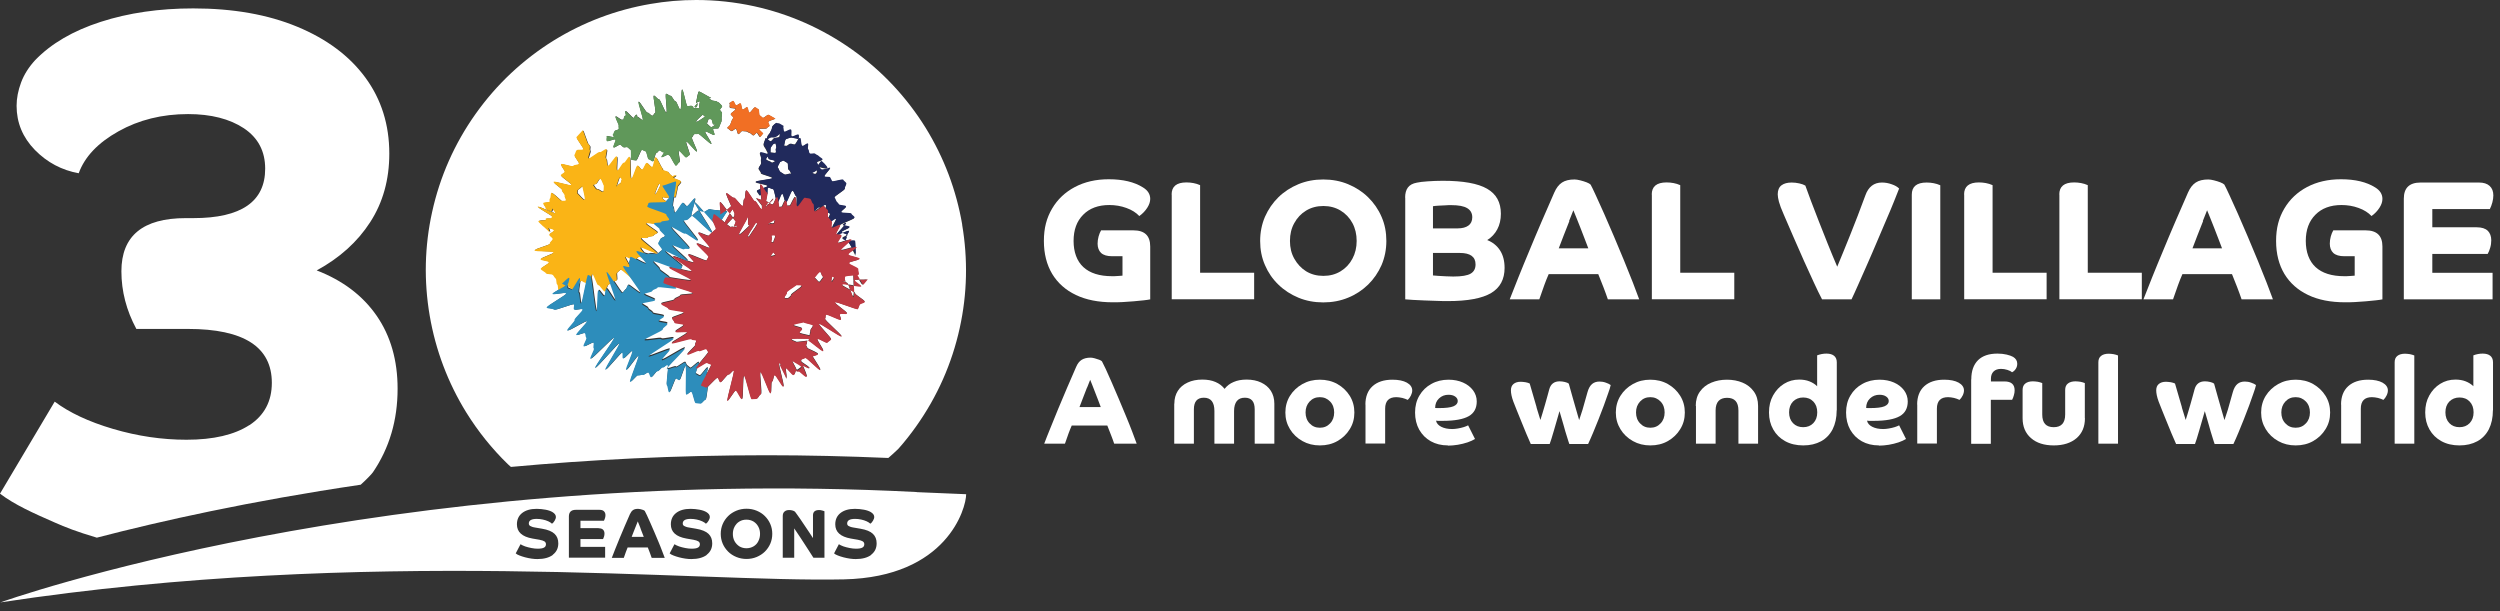 <svg width="229" height="56" viewBox="0 0 229 56" fill="none" xmlns="http://www.w3.org/2000/svg">
<rect x="0" y="0" width="229" height="56" fill="#333333" stroke="none"/>
<g clip-path="url(#clip0_2130_41629)">
<path d="M105.37 27.42C105.23 27.45 105.03 27.48 104.76 27.51C104.49 27.54 104.18 27.57 103.84 27.6C103.5 27.63 103.16 27.65 102.83 27.67C102.5 27.69 102.2 27.69 101.94 27.69C100.62 27.69 99.49 27.47 98.55 27.02C97.61 26.57 96.89 25.93 96.38 25.09C95.88 24.25 95.62 23.25 95.62 22.07C95.62 20.89 95.87 19.96 96.37 19.11C96.87 18.26 97.57 17.6 98.46 17.13C99.35 16.66 100.39 16.42 101.56 16.42C102.86 16.42 103.91 16.67 104.7 17.17C105.14 17.44 105.36 17.79 105.36 18.22C105.36 18.48 105.27 18.75 105.09 19.03C104.91 19.31 104.67 19.57 104.36 19.79C104.07 19.48 103.68 19.23 103.18 19.05C102.69 18.87 102.16 18.78 101.61 18.78C100.6 18.78 99.8 19.08 99.22 19.67C98.63 20.26 98.34 21.06 98.34 22.07C98.34 23.08 98.64 23.92 99.24 24.47C99.84 25.02 100.71 25.3 101.87 25.3C102.01 25.3 102.18 25.3 102.41 25.28C102.64 25.26 102.77 25.26 102.82 25.25V23.47H101.87C101.41 23.47 101.08 23.37 100.86 23.17C100.65 22.97 100.54 22.68 100.54 22.32C100.54 22.1 100.57 21.88 100.63 21.66C100.69 21.44 100.77 21.25 100.86 21.1H103.82C104.85 21.1 105.36 21.59 105.36 22.58V27.4L105.37 27.42Z" fill="white"/>
<path d="M107.32 17.82C107.32 17.08 107.77 16.71 108.68 16.71C108.9 16.71 109.11 16.73 109.32 16.77C109.53 16.81 109.73 16.87 109.93 16.96V24.98H114.88V27.41H107.33V17.82H107.32Z" fill="white"/>
<path d="M121.21 27.7C120.4 27.7 119.64 27.56 118.94 27.27C118.24 26.98 117.62 26.58 117.1 26.07C116.57 25.56 116.16 24.96 115.87 24.28C115.57 23.6 115.43 22.86 115.43 22.07C115.43 21.28 115.58 20.54 115.87 19.86C116.17 19.18 116.58 18.58 117.1 18.07C117.62 17.56 118.24 17.16 118.94 16.87C119.64 16.58 120.4 16.44 121.21 16.44C122.02 16.44 122.78 16.58 123.48 16.87C124.18 17.16 124.8 17.56 125.32 18.07C125.84 18.58 126.26 19.18 126.55 19.86C126.85 20.54 126.99 21.28 126.99 22.07C126.99 22.86 126.84 23.6 126.55 24.28C126.25 24.96 125.84 25.56 125.32 26.07C124.79 26.58 124.18 26.99 123.48 27.27C122.78 27.56 122.02 27.7 121.21 27.7ZM124.27 22.07C124.27 21.46 124.14 20.91 123.88 20.43C123.62 19.95 123.26 19.57 122.8 19.29C122.34 19.01 121.81 18.87 121.22 18.87C120.63 18.87 120.1 19.01 119.64 19.29C119.18 19.57 118.82 19.95 118.56 20.43C118.29 20.91 118.16 21.45 118.16 22.07C118.16 22.69 118.29 23.22 118.56 23.7C118.83 24.18 119.19 24.57 119.64 24.85C120.1 25.13 120.62 25.27 121.22 25.27C121.82 25.27 122.34 25.13 122.8 24.85C123.26 24.57 123.62 24.19 123.88 23.7C124.14 23.22 124.27 22.67 124.27 22.07Z" fill="white"/>
<path d="M128.71 18.1C128.71 17.72 128.79 17.41 128.96 17.18C129.13 16.95 129.4 16.8 129.79 16.73C130.01 16.68 130.34 16.64 130.78 16.61C131.22 16.58 131.68 16.56 132.16 16.56C134.02 16.56 135.37 16.8 136.22 17.29C137.07 17.78 137.48 18.54 137.48 19.58C137.48 20.12 137.37 20.6 137.15 21.01C136.93 21.42 136.62 21.75 136.23 21.99C136.73 22.19 137.12 22.5 137.4 22.93C137.68 23.36 137.82 23.9 137.82 24.54C137.82 25.58 137.41 26.35 136.59 26.84C135.77 27.33 134.45 27.58 132.63 27.58C132.35 27.58 132.02 27.58 131.63 27.56C131.25 27.55 130.86 27.54 130.47 27.52C130.08 27.5 129.73 27.49 129.41 27.47C129.09 27.45 128.86 27.43 128.72 27.42V18.11L128.71 18.1ZM134.4 19.07C134.09 18.88 133.6 18.79 132.93 18.79C132.77 18.79 132.59 18.79 132.37 18.81C132.15 18.82 131.94 18.83 131.74 18.84C131.54 18.85 131.38 18.87 131.26 18.89V20.92H133.52C133.95 20.92 134.28 20.83 134.51 20.66C134.74 20.49 134.86 20.24 134.86 19.9C134.86 19.54 134.71 19.26 134.4 19.07ZM131.26 23.17V25.23C131.36 25.24 131.53 25.25 131.75 25.27C131.97 25.29 132.21 25.3 132.46 25.31C132.71 25.32 132.93 25.33 133.12 25.33C133.89 25.33 134.42 25.24 134.72 25.06C135.02 24.88 135.16 24.6 135.16 24.22C135.16 23.52 134.68 23.17 133.72 23.17H131.26Z" fill="white"/>
<path d="M138.29 27.42C138.51 26.85 138.77 26.18 139.08 25.42C139.39 24.66 139.72 23.83 140.09 22.96C140.45 22.08 140.83 21.19 141.22 20.28C141.61 19.38 141.99 18.5 142.37 17.64C142.56 17.21 142.79 16.91 143.08 16.72C143.37 16.53 143.75 16.44 144.23 16.44C144.38 16.44 144.55 16.47 144.75 16.52C144.95 16.57 145.15 16.63 145.33 16.7C145.51 16.77 145.63 16.84 145.7 16.91C145.8 17.1 145.97 17.43 146.18 17.9C146.4 18.37 146.65 18.93 146.94 19.58C147.23 20.23 147.52 20.92 147.84 21.66C148.15 22.4 148.46 23.13 148.76 23.86C149.06 24.59 149.33 25.26 149.57 25.88C149.81 26.5 150 27.01 150.15 27.42H147.28C147.16 27.06 147.02 26.69 146.88 26.32C146.74 25.95 146.58 25.55 146.4 25.11H141.86C141.72 25.42 141.59 25.76 141.46 26.11C141.33 26.46 141.18 26.9 141 27.42H138.3H138.29ZM143.75 20.26C143.58 20.68 143.41 21.11 143.24 21.55C143.07 22 142.91 22.4 142.78 22.75H145.49C145.4 22.49 145.28 22.19 145.15 21.86C145.02 21.53 144.89 21.19 144.76 20.85C144.63 20.51 144.51 20.2 144.39 19.92C144.28 19.64 144.19 19.42 144.12 19.26C144.03 19.5 143.9 19.83 143.73 20.24L143.75 20.26Z" fill="white"/>
<path d="M151.3 17.82C151.3 17.08 151.75 16.71 152.66 16.71C152.88 16.71 153.09 16.73 153.3 16.77C153.51 16.81 153.71 16.87 153.91 16.96V24.98H158.86V27.41H151.31V17.82H151.3Z" fill="white"/>
<path d="M169.47 21.54C169.92 20.42 170.39 19.2 170.87 17.89C171.15 17.11 171.66 16.72 172.38 16.72C172.68 16.72 172.98 16.77 173.28 16.88C173.58 16.98 173.8 17.11 173.96 17.27C173.86 17.54 173.7 17.93 173.5 18.43C173.3 18.93 173.06 19.51 172.78 20.15C172.5 20.8 172.22 21.47 171.92 22.17C171.62 22.87 171.33 23.56 171.03 24.23C170.73 24.9 170.46 25.51 170.22 26.06C169.98 26.61 169.77 27.06 169.6 27.42H166.9C166.68 27 166.43 26.49 166.15 25.88C165.87 25.27 165.57 24.61 165.25 23.91C164.93 23.2 164.62 22.48 164.3 21.75C163.98 21.02 163.68 20.32 163.4 19.67C163.17 19.15 163.02 18.75 162.95 18.48C162.88 18.2 162.84 17.98 162.84 17.8C162.84 17.42 162.96 17.14 163.19 16.97C163.42 16.8 163.73 16.72 164.12 16.72C164.36 16.72 164.59 16.75 164.82 16.8C165.05 16.85 165.23 16.92 165.37 17C165.5 17.38 165.68 17.86 165.89 18.42C166.1 18.98 166.34 19.6 166.6 20.26C166.86 20.93 167.13 21.61 167.42 22.33C167.71 23.04 167.99 23.74 168.29 24.43C168.62 23.63 169.02 22.67 169.47 21.54Z" fill="white"/>
<path d="M177.73 27.42H175.12V17.83C175.12 17.09 175.57 16.72 176.48 16.72C176.7 16.72 176.91 16.74 177.12 16.78C177.33 16.82 177.53 16.88 177.73 16.97V27.42Z" fill="white"/>
<path d="M179.91 17.82C179.91 17.08 180.36 16.71 181.27 16.71C181.49 16.71 181.7 16.73 181.91 16.77C182.12 16.81 182.32 16.87 182.52 16.96V24.98H187.47V27.41H179.92V17.82H179.91Z" fill="white"/>
<path d="M188.63 17.82C188.63 17.08 189.08 16.71 189.99 16.71C190.21 16.71 190.42 16.73 190.63 16.77C190.84 16.81 191.04 16.87 191.24 16.96V24.98H196.19V27.41H188.64V17.82H188.63Z" fill="white"/>
<path d="M196.34 27.42C196.56 26.85 196.82 26.18 197.13 25.42C197.44 24.66 197.77 23.83 198.14 22.96C198.5 22.08 198.88 21.19 199.27 20.28C199.66 19.38 200.04 18.5 200.42 17.64C200.61 17.21 200.84 16.91 201.13 16.72C201.42 16.53 201.8 16.44 202.28 16.44C202.43 16.44 202.6 16.47 202.8 16.52C203 16.57 203.2 16.63 203.38 16.7C203.56 16.77 203.68 16.84 203.75 16.91C203.85 17.1 204.02 17.43 204.23 17.9C204.45 18.37 204.7 18.93 204.99 19.58C205.28 20.23 205.57 20.92 205.89 21.66C206.2 22.4 206.51 23.13 206.81 23.86C207.11 24.59 207.38 25.26 207.62 25.88C207.86 26.5 208.05 27.01 208.2 27.42H205.33C205.21 27.06 205.07 26.69 204.93 26.32C204.79 25.95 204.63 25.55 204.45 25.11H199.91C199.77 25.42 199.64 25.76 199.51 26.11C199.38 26.46 199.23 26.9 199.05 27.42H196.35H196.34ZM201.8 20.26C201.63 20.68 201.46 21.11 201.29 21.55C201.12 22 200.96 22.4 200.83 22.75H203.54C203.45 22.49 203.33 22.19 203.2 21.86C203.07 21.53 202.94 21.19 202.81 20.85C202.68 20.51 202.56 20.2 202.44 19.92C202.33 19.64 202.24 19.42 202.17 19.26C202.08 19.5 201.95 19.83 201.78 20.24L201.8 20.26Z" fill="white"/>
<path d="M218.24 27.42C218.1 27.45 217.9 27.48 217.63 27.51C217.36 27.54 217.05 27.57 216.71 27.6C216.37 27.63 216.03 27.65 215.7 27.67C215.37 27.69 215.07 27.69 214.81 27.69C213.49 27.69 212.36 27.47 211.42 27.02C210.48 26.57 209.76 25.93 209.25 25.09C208.75 24.25 208.49 23.25 208.49 22.07C208.49 20.89 208.74 19.96 209.24 19.11C209.74 18.26 210.44 17.6 211.33 17.13C212.22 16.66 213.26 16.42 214.43 16.42C215.73 16.42 216.78 16.67 217.57 17.17C218.01 17.44 218.23 17.79 218.23 18.22C218.23 18.48 218.14 18.75 217.96 19.03C217.78 19.31 217.54 19.57 217.23 19.79C216.94 19.48 216.55 19.23 216.05 19.05C215.56 18.87 215.03 18.78 214.48 18.78C213.47 18.78 212.67 19.08 212.09 19.67C211.5 20.26 211.21 21.06 211.21 22.07C211.21 23.08 211.51 23.92 212.11 24.47C212.71 25.02 213.58 25.3 214.74 25.3C214.88 25.3 215.05 25.3 215.28 25.28C215.51 25.26 215.64 25.26 215.69 25.25V23.47H214.74C214.28 23.47 213.95 23.37 213.73 23.17C213.52 22.97 213.41 22.68 213.41 22.32C213.41 22.1 213.44 21.88 213.5 21.66C213.56 21.44 213.64 21.25 213.73 21.1H216.69C217.72 21.1 218.23 21.59 218.23 22.58V27.4L218.24 27.42Z" fill="white"/>
<path d="M220.19 18.2C220.19 17.21 220.7 16.72 221.73 16.72H227.07C227.5 16.72 227.82 16.82 228.05 17.03C228.28 17.24 228.39 17.53 228.39 17.9C228.39 18.1 228.36 18.31 228.3 18.54C228.24 18.77 228.16 18.97 228.07 19.15H222.8V20.82H226.87C227.33 20.82 227.66 20.93 227.88 21.14C228.09 21.35 228.2 21.64 228.2 22.01C228.2 22.24 228.17 22.47 228.1 22.7C228.03 22.93 227.96 23.12 227.87 23.26H222.8V24.99H228.32V27.42H220.19V18.2Z" fill="white"/>
<path d="M95.65 40.64C95.81 40.23 95.99 39.75 96.22 39.2C96.44 38.65 96.68 38.06 96.94 37.43C97.2 36.8 97.47 36.16 97.75 35.51C98.03 34.86 98.3 34.23 98.57 33.62C98.7 33.31 98.87 33.09 99.08 32.96C99.29 32.83 99.56 32.76 99.9 32.76C100 32.76 100.13 32.78 100.27 32.82C100.42 32.86 100.55 32.9 100.68 32.95C100.81 33 100.9 33.05 100.94 33.1C101.01 33.23 101.13 33.47 101.29 33.81C101.45 34.15 101.63 34.55 101.83 35.02C102.04 35.49 102.25 35.98 102.47 36.51C102.69 37.04 102.91 37.57 103.13 38.09C103.35 38.61 103.54 39.1 103.71 39.54C103.88 39.98 104.02 40.35 104.12 40.64H102.06C101.97 40.38 101.88 40.12 101.77 39.85C101.67 39.59 101.56 39.3 101.43 38.98H98.17C98.07 39.2 97.98 39.44 97.88 39.7C97.79 39.95 97.68 40.27 97.55 40.64H95.61H95.65ZM99.57 35.5C99.45 35.8 99.33 36.11 99.21 36.43C99.09 36.75 98.98 37.04 98.88 37.29H100.83C100.76 37.1 100.68 36.89 100.59 36.65C100.5 36.41 100.4 36.17 100.31 35.93C100.22 35.69 100.13 35.47 100.05 35.26C99.97 35.06 99.9 34.9 99.86 34.79C99.79 34.96 99.7 35.2 99.58 35.5H99.57Z" fill="white"/>
<path d="M107.57 36.98C107.57 36.52 107.68 36.13 107.89 35.8C108.1 35.47 108.4 35.22 108.79 35.04C109.17 34.86 109.62 34.77 110.13 34.77C110.59 34.77 111 34.84 111.34 34.99C111.69 35.14 111.96 35.35 112.17 35.62C112.39 35.34 112.66 35.13 113 34.99C113.34 34.84 113.74 34.77 114.19 34.77C114.7 34.77 115.14 34.86 115.52 35.04C115.9 35.22 116.2 35.47 116.41 35.8C116.62 36.13 116.73 36.52 116.73 36.98V40.64H114.93V37.49C114.93 36.78 114.63 36.43 114.03 36.43C113.7 36.43 113.46 36.53 113.29 36.74C113.13 36.95 113.04 37.25 113.04 37.65V40.64H111.24V37.65C111.24 36.84 110.92 36.43 110.27 36.43C109.67 36.43 109.36 36.78 109.36 37.49V40.64H107.56V36.98H107.57Z" fill="white"/>
<path d="M120.9 40.8C120.31 40.8 119.78 40.67 119.3 40.4C118.82 40.13 118.44 39.77 118.16 39.31C117.88 38.85 117.74 38.35 117.74 37.79C117.74 37.23 117.88 36.71 118.16 36.26C118.44 35.81 118.82 35.45 119.3 35.18C119.78 34.91 120.31 34.78 120.9 34.78C121.49 34.78 122.03 34.91 122.51 35.18C122.98 35.45 123.36 35.81 123.64 36.26C123.92 36.71 124.06 37.22 124.06 37.79C124.06 38.36 123.92 38.86 123.64 39.31C123.36 39.77 122.98 40.13 122.51 40.4C122.04 40.67 121.5 40.8 120.9 40.8ZM121.84 36.78C121.59 36.52 121.28 36.38 120.9 36.38C120.52 36.38 120.21 36.51 119.96 36.78C119.71 37.05 119.59 37.38 119.59 37.78C119.59 38.18 119.71 38.52 119.96 38.78C120.21 39.05 120.52 39.18 120.9 39.18C121.28 39.18 121.59 39.05 121.84 38.78C122.09 38.52 122.21 38.18 122.21 37.78C122.21 37.38 122.09 37.04 121.84 36.78Z" fill="white"/>
<path d="M125.07 37.06C125.07 36.34 125.29 35.77 125.72 35.38C126.16 34.98 126.77 34.78 127.55 34.78C128.1 34.78 128.54 34.87 128.87 35.05C129.19 35.23 129.36 35.47 129.36 35.76C129.36 35.91 129.32 36.07 129.24 36.23C129.16 36.39 129.06 36.53 128.95 36.63C128.81 36.56 128.64 36.5 128.45 36.45C128.26 36.41 128.07 36.38 127.9 36.38C127.22 36.38 126.88 36.73 126.88 37.44V40.63H125.08V37.05L125.07 37.06Z" fill="white"/>
<path d="M132.63 40.8C132.03 40.8 131.51 40.67 131.06 40.42C130.61 40.17 130.26 39.81 130 39.36C129.75 38.91 129.62 38.38 129.62 37.79C129.62 37.2 129.75 36.68 130.02 36.23C130.28 35.78 130.65 35.42 131.11 35.17C131.57 34.91 132.1 34.78 132.69 34.78C133.18 34.78 133.62 34.87 134.01 35.04C134.4 35.21 134.7 35.45 134.93 35.75C135.15 36.05 135.27 36.39 135.27 36.77C135.27 37.39 135.03 37.84 134.54 38.12C134.05 38.4 133.26 38.55 132.17 38.55C132.03 38.55 131.91 38.55 131.81 38.55C131.71 38.55 131.62 38.55 131.54 38.53C131.58 38.76 131.74 38.95 132.01 39.09C132.28 39.23 132.62 39.3 133.03 39.3C133.18 39.3 133.35 39.28 133.54 39.25C133.73 39.22 133.92 39.17 134.09 39.12C134.27 39.06 134.39 39.01 134.48 38.96L135.11 40.21C134.94 40.32 134.71 40.42 134.43 40.52C134.15 40.61 133.85 40.69 133.54 40.74C133.23 40.79 132.92 40.82 132.63 40.82V40.8ZM132.68 36.16C132.34 36.16 132.05 36.27 131.81 36.5C131.57 36.73 131.46 37.02 131.46 37.37C131.52 37.37 131.58 37.38 131.64 37.38H131.81C132.42 37.38 132.86 37.33 133.13 37.22C133.39 37.11 133.53 36.95 133.53 36.74C133.53 36.57 133.45 36.43 133.29 36.32C133.13 36.21 132.93 36.16 132.67 36.16H132.68Z" fill="white"/>
<path d="M140.74 37.3C140.9 37.83 141.02 38.22 141.1 38.47C141.14 38.34 141.2 38.14 141.28 37.89C141.35 37.64 141.43 37.37 141.52 37.08C141.6 36.79 141.68 36.52 141.75 36.26C141.82 36.01 141.87 35.81 141.91 35.67C142.04 35.18 142.36 34.93 142.86 34.93C143.01 34.93 143.17 34.95 143.34 34.99C143.51 35.03 143.63 35.08 143.7 35.14C143.81 35.55 143.93 35.97 144.05 36.39C144.17 36.82 144.28 37.21 144.39 37.58C144.5 37.95 144.59 38.24 144.65 38.48C144.73 38.26 144.83 37.95 144.96 37.53C145.08 37.11 145.23 36.58 145.41 35.94C145.51 35.57 145.66 35.32 145.84 35.17C146.02 35.02 146.25 34.95 146.52 34.95C146.71 34.95 146.9 34.98 147.09 35.05C147.28 35.11 147.43 35.19 147.54 35.27C147.5 35.46 147.42 35.73 147.3 36.05C147.19 36.38 147.06 36.75 146.91 37.15C146.76 37.56 146.6 37.97 146.43 38.4C146.26 38.83 146.1 39.23 145.93 39.63C145.77 40.02 145.61 40.37 145.47 40.67H143.75C143.71 40.55 143.63 40.33 143.54 40.02C143.44 39.71 143.33 39.34 143.22 38.93C143.1 38.52 142.98 38.09 142.85 37.66C142.78 37.93 142.69 38.22 142.6 38.53C142.51 38.84 142.42 39.14 142.34 39.43C142.25 39.72 142.18 39.98 142.11 40.2C142.04 40.42 141.99 40.58 141.95 40.67H140.22C140.1 40.41 139.97 40.1 139.82 39.75C139.67 39.4 139.52 39.03 139.37 38.65C139.22 38.27 139.08 37.92 138.94 37.59C138.81 37.26 138.7 36.99 138.62 36.78C138.47 36.37 138.4 36.03 138.4 35.75C138.4 35.5 138.48 35.3 138.64 35.17C138.8 35.04 139.01 34.97 139.29 34.97C139.42 34.97 139.57 34.99 139.73 35.01C139.89 35.04 140.02 35.08 140.12 35.13C140.39 36.06 140.6 36.8 140.76 37.33L140.74 37.3Z" fill="white"/>
<path d="M151.17 40.8C150.58 40.8 150.05 40.67 149.57 40.4C149.09 40.13 148.71 39.77 148.43 39.31C148.15 38.85 148.01 38.35 148.01 37.79C148.01 37.23 148.15 36.71 148.43 36.26C148.71 35.81 149.09 35.45 149.57 35.18C150.05 34.91 150.58 34.78 151.17 34.78C151.76 34.78 152.3 34.91 152.78 35.18C153.25 35.45 153.63 35.81 153.91 36.26C154.19 36.71 154.33 37.22 154.33 37.79C154.33 38.36 154.19 38.86 153.91 39.31C153.63 39.77 153.25 40.13 152.78 40.4C152.31 40.67 151.77 40.8 151.17 40.8ZM152.11 36.78C151.86 36.52 151.55 36.38 151.17 36.38C150.79 36.38 150.48 36.51 150.23 36.78C149.98 37.05 149.86 37.38 149.86 37.78C149.86 38.18 149.98 38.52 150.23 38.78C150.48 39.05 150.79 39.18 151.17 39.18C151.55 39.18 151.86 39.05 152.11 38.78C152.36 38.52 152.48 38.18 152.48 37.78C152.48 37.38 152.36 37.04 152.11 36.78Z" fill="white"/>
<path d="M155.33 37.18C155.33 36.66 155.46 36.22 155.72 35.86C155.98 35.5 156.32 35.23 156.76 35.05C157.19 34.87 157.67 34.78 158.19 34.78C158.71 34.78 159.19 34.87 159.62 35.05C160.05 35.23 160.39 35.5 160.65 35.86C160.91 36.22 161.04 36.66 161.04 37.18V40.64H159.24V37.6C159.24 36.82 158.89 36.44 158.2 36.44C157.51 36.44 157.15 36.83 157.15 37.6V40.64H155.35V37.18H155.33Z" fill="white"/>
<path d="M168.24 37.59C168.24 38.26 168.11 38.84 167.87 39.32C167.62 39.8 167.27 40.17 166.81 40.42C166.35 40.67 165.81 40.8 165.18 40.8C164.55 40.8 163.99 40.67 163.52 40.41C163.05 40.15 162.69 39.8 162.43 39.34C162.17 38.88 162.04 38.37 162.04 37.78C162.04 37.19 162.16 36.68 162.41 36.23C162.66 35.78 162.99 35.42 163.41 35.16C163.83 34.9 164.29 34.77 164.81 34.77C165.15 34.77 165.46 34.82 165.74 34.93C166.02 35.04 166.26 35.19 166.45 35.38V32.55C166.58 32.5 166.72 32.46 166.87 32.43C167.02 32.4 167.17 32.39 167.31 32.39C167.61 32.39 167.84 32.46 168 32.59C168.16 32.72 168.25 32.92 168.25 33.18V37.58L168.24 37.59ZM164.24 36.78C164 37.03 163.88 37.36 163.88 37.77C163.88 38.18 164 38.51 164.24 38.76C164.48 39.01 164.79 39.13 165.17 39.13C165.55 39.13 165.86 39.01 166.1 38.76C166.34 38.51 166.46 38.18 166.46 37.77C166.46 37.36 166.34 37.03 166.1 36.78C165.86 36.53 165.55 36.41 165.17 36.41C164.79 36.41 164.48 36.54 164.24 36.78Z" fill="white"/>
<path d="M172.11 40.8C171.51 40.8 170.99 40.67 170.54 40.42C170.09 40.17 169.74 39.81 169.48 39.36C169.23 38.91 169.1 38.38 169.1 37.79C169.1 37.2 169.23 36.68 169.5 36.23C169.76 35.78 170.13 35.42 170.59 35.17C171.05 34.91 171.58 34.78 172.17 34.78C172.66 34.78 173.1 34.87 173.49 35.04C173.88 35.21 174.18 35.45 174.41 35.75C174.63 36.05 174.75 36.39 174.75 36.77C174.75 37.39 174.51 37.84 174.02 38.12C173.53 38.4 172.74 38.55 171.65 38.55C171.51 38.55 171.39 38.55 171.29 38.55C171.19 38.55 171.1 38.55 171.02 38.53C171.06 38.76 171.22 38.95 171.49 39.09C171.76 39.23 172.1 39.3 172.51 39.3C172.66 39.3 172.83 39.28 173.02 39.25C173.21 39.22 173.4 39.17 173.57 39.12C173.75 39.06 173.87 39.01 173.96 38.96L174.59 40.21C174.42 40.32 174.19 40.42 173.91 40.52C173.63 40.61 173.33 40.69 173.02 40.74C172.71 40.79 172.4 40.82 172.11 40.82V40.8ZM172.16 36.16C171.82 36.16 171.53 36.27 171.29 36.5C171.05 36.73 170.94 37.02 170.94 37.37C171 37.37 171.06 37.38 171.12 37.38H171.29C171.9 37.38 172.34 37.33 172.61 37.22C172.87 37.11 173.01 36.95 173.01 36.74C173.01 36.57 172.93 36.43 172.77 36.32C172.61 36.21 172.41 36.16 172.15 36.16H172.16Z" fill="white"/>
<path d="M175.61 37.06C175.61 36.34 175.83 35.77 176.26 35.38C176.7 34.98 177.31 34.78 178.09 34.78C178.64 34.78 179.08 34.87 179.41 35.05C179.73 35.23 179.9 35.47 179.9 35.76C179.9 35.91 179.86 36.07 179.78 36.23C179.7 36.39 179.6 36.53 179.49 36.63C179.35 36.56 179.18 36.5 178.99 36.45C178.8 36.41 178.61 36.38 178.44 36.38C177.76 36.38 177.42 36.73 177.42 37.44V40.63H175.62V37.05L175.61 37.06Z" fill="white"/>
<path d="M180.57 34.75C180.57 33.98 180.78 33.4 181.19 32.99C181.6 32.59 182.19 32.39 182.97 32.39C183.28 32.39 183.56 32.42 183.81 32.48C184.06 32.54 184.26 32.61 184.4 32.69C184.65 32.84 184.78 33.05 184.78 33.32C184.78 33.48 184.74 33.64 184.65 33.78C184.56 33.92 184.45 34.03 184.3 34.1C184.2 34.01 184.06 33.94 183.87 33.88C183.68 33.82 183.49 33.79 183.29 33.79C183 33.79 182.77 33.87 182.61 34.03C182.45 34.19 182.37 34.41 182.37 34.69V34.94H183.61C184.23 34.94 184.54 35.21 184.54 35.75C184.54 35.9 184.52 36.05 184.47 36.21C184.43 36.37 184.37 36.51 184.31 36.62H182.36V40.65H180.56V34.76L180.57 34.75Z" fill="white"/>
<path d="M190.98 38.31C190.98 39.08 190.73 39.68 190.22 40.13C189.71 40.57 189.01 40.8 188.13 40.8C187.25 40.8 186.55 40.58 186.04 40.13C185.53 39.69 185.27 39.08 185.27 38.31V35.72C185.27 35.46 185.35 35.26 185.52 35.13C185.68 35 185.92 34.93 186.21 34.93C186.36 34.93 186.51 34.95 186.66 34.97C186.81 35 186.95 35.04 187.07 35.09V37.97C187.07 38.75 187.42 39.13 188.12 39.13C188.82 39.13 189.17 38.74 189.17 37.97V35.72C189.17 35.46 189.25 35.26 189.42 35.13C189.58 35 189.82 34.93 190.11 34.93C190.26 34.93 190.41 34.95 190.56 34.97C190.71 35 190.85 35.04 190.97 35.09V38.3L190.98 38.31Z" fill="white"/>
<path d="M194.01 40.64H192.21V33.19C192.21 32.93 192.29 32.73 192.46 32.6C192.62 32.47 192.86 32.4 193.15 32.4C193.3 32.4 193.45 32.42 193.6 32.44C193.75 32.47 193.89 32.51 194.01 32.56V40.64Z" fill="white"/>
<path d="M199.85 37.3C200.01 37.83 200.13 38.22 200.21 38.47C200.25 38.34 200.31 38.14 200.39 37.89C200.46 37.64 200.54 37.37 200.63 37.08C200.71 36.79 200.79 36.52 200.86 36.26C200.93 36.01 200.98 35.81 201.02 35.67C201.15 35.18 201.47 34.93 201.97 34.93C202.12 34.93 202.28 34.95 202.45 34.99C202.62 35.03 202.74 35.08 202.81 35.14C202.92 35.55 203.04 35.97 203.16 36.39C203.28 36.82 203.39 37.21 203.5 37.58C203.61 37.95 203.7 38.24 203.76 38.48C203.84 38.26 203.94 37.95 204.07 37.53C204.19 37.11 204.34 36.58 204.52 35.94C204.62 35.57 204.77 35.32 204.95 35.17C205.13 35.02 205.36 34.95 205.63 34.95C205.82 34.95 206.01 34.98 206.2 35.05C206.39 35.11 206.54 35.19 206.65 35.27C206.61 35.46 206.53 35.73 206.41 36.05C206.3 36.38 206.17 36.75 206.02 37.15C205.87 37.56 205.71 37.97 205.54 38.4C205.37 38.83 205.21 39.23 205.04 39.63C204.88 40.02 204.72 40.37 204.58 40.67H202.86C202.82 40.55 202.74 40.33 202.65 40.02C202.55 39.71 202.44 39.34 202.33 38.93C202.21 38.52 202.09 38.09 201.96 37.66C201.89 37.93 201.8 38.22 201.71 38.53C201.62 38.84 201.53 39.14 201.45 39.43C201.36 39.72 201.29 39.98 201.22 40.2C201.15 40.42 201.1 40.58 201.06 40.67H199.33C199.21 40.41 199.08 40.1 198.93 39.75C198.78 39.4 198.63 39.03 198.48 38.65C198.33 38.27 198.19 37.92 198.05 37.59C197.92 37.26 197.81 36.99 197.73 36.78C197.58 36.37 197.51 36.03 197.51 35.75C197.51 35.5 197.59 35.3 197.75 35.17C197.91 35.04 198.12 34.97 198.4 34.97C198.53 34.97 198.68 34.99 198.84 35.01C199 35.04 199.13 35.08 199.23 35.13C199.5 36.06 199.71 36.8 199.87 37.33L199.85 37.3Z" fill="white"/>
<path d="M210.28 40.8C209.69 40.8 209.16 40.67 208.68 40.4C208.2 40.13 207.82 39.77 207.54 39.31C207.26 38.85 207.12 38.35 207.12 37.79C207.12 37.23 207.26 36.71 207.54 36.26C207.82 35.81 208.2 35.45 208.68 35.18C209.16 34.91 209.69 34.78 210.28 34.78C210.87 34.78 211.41 34.91 211.89 35.18C212.36 35.45 212.74 35.81 213.02 36.26C213.3 36.71 213.44 37.22 213.44 37.79C213.44 38.36 213.3 38.86 213.02 39.31C212.74 39.77 212.36 40.13 211.89 40.4C211.42 40.67 210.88 40.8 210.28 40.8ZM211.22 36.78C210.97 36.52 210.66 36.38 210.28 36.38C209.9 36.38 209.59 36.51 209.34 36.78C209.09 37.05 208.97 37.38 208.97 37.78C208.97 38.18 209.09 38.52 209.34 38.78C209.59 39.05 209.9 39.18 210.28 39.18C210.66 39.18 210.97 39.05 211.22 38.78C211.47 38.52 211.59 38.18 211.59 37.78C211.59 37.38 211.47 37.04 211.22 36.78Z" fill="white"/>
<path d="M214.44 37.06C214.44 36.34 214.66 35.77 215.09 35.38C215.53 34.98 216.14 34.78 216.92 34.78C217.47 34.78 217.91 34.87 218.24 35.05C218.56 35.23 218.73 35.47 218.73 35.76C218.73 35.91 218.69 36.07 218.61 36.23C218.53 36.39 218.43 36.53 218.32 36.63C218.18 36.56 218.01 36.5 217.82 36.45C217.63 36.41 217.44 36.38 217.27 36.38C216.59 36.38 216.25 36.73 216.25 37.44V40.63H214.45V37.05L214.44 37.06Z" fill="white"/>
<path d="M221.15 40.64H219.35V33.19C219.35 32.93 219.43 32.73 219.6 32.6C219.76 32.47 220 32.4 220.29 32.4C220.44 32.4 220.59 32.42 220.74 32.44C220.89 32.47 221.03 32.51 221.15 32.56V40.64Z" fill="white"/>
<path d="M228.35 37.59C228.35 38.26 228.22 38.84 227.98 39.32C227.73 39.8 227.38 40.17 226.92 40.42C226.46 40.67 225.92 40.8 225.29 40.8C224.66 40.8 224.1 40.67 223.63 40.41C223.16 40.15 222.8 39.8 222.54 39.34C222.28 38.88 222.15 38.37 222.15 37.78C222.15 37.19 222.27 36.68 222.52 36.23C222.77 35.78 223.1 35.42 223.52 35.16C223.94 34.9 224.4 34.77 224.92 34.77C225.26 34.77 225.57 34.82 225.85 34.93C226.13 35.04 226.37 35.19 226.56 35.38V32.55C226.69 32.5 226.83 32.46 226.98 32.43C227.13 32.4 227.28 32.39 227.42 32.39C227.72 32.39 227.95 32.46 228.11 32.59C228.27 32.72 228.36 32.92 228.36 33.18V37.58L228.35 37.59ZM224.36 36.78C224.12 37.03 224 37.36 224 37.77C224 38.18 224.12 38.51 224.36 38.76C224.6 39.01 224.91 39.13 225.29 39.13C225.67 39.13 225.98 39.01 226.22 38.76C226.46 38.51 226.58 38.18 226.58 37.77C226.58 37.36 226.46 37.03 226.22 36.78C225.98 36.53 225.67 36.41 225.29 36.41C224.91 36.41 224.6 36.54 224.36 36.78Z" fill="white"/>
<path d="M53.3 25.66C53.3 25.66 53.22 25.71 53.17 25.8C53.12 26.19 53.01 26.74 53.08 26.76C53.19 26.79 53.17 27.72 53.28 27.74C53.35 27.75 53.56 26.65 53.72 25.88C53.7 25.85 53.68 25.83 53.66 25.83C53.52 25.83 53.44 25.69 53.3 25.67V25.66ZM61.05 18.44C61.07 18.31 61.29 18.2 61.32 18.08C61.15 18.1 60.99 18.12 60.94 18.11C60.89 18.1 60.85 18.08 60.81 18.05C60.74 18.08 60.69 18.11 60.68 18.14C60.67 18.21 60.87 18.33 61.03 18.44H61.05ZM57.69 23.87C57.74 23.81 57.74 23.73 57.75 23.65C57.57 23.56 57.39 23.47 57.34 23.52C57.28 23.59 57.56 23.99 57.71 24.28C57.71 24.15 57.61 23.95 57.69 23.87ZM54.86 26.05C54.73 26.08 54.45 25.04 54.31 25.06C54.27 25.06 54.24 25.22 54.22 25.41C54.36 26.13 54.58 28.44 54.69 28.43C54.81 28.42 54.75 26.56 54.87 26.54C55 26.52 55.27 27.09 55.4 27.06C55.48 27.04 55.49 26.76 55.52 26.57C55.5 26.59 55.49 26.62 55.47 26.63C55.34 26.67 54.99 26.02 54.86 26.05ZM56.82 16.79C56.88 16.79 56.93 16.61 56.99 16.39C56.94 16.29 56.89 16.23 56.84 16.23C56.7 16.24 56.61 16.9 56.48 17.07C56.6 17 56.69 16.81 56.83 16.8L56.82 16.79ZM67.27 19.8C67.27 19.75 67.27 19.65 67.29 19.53C67.24 19.41 67.18 19.28 67.12 19.14C67.01 19.29 66.9 19.44 66.85 19.53C66.95 19.67 67.05 19.8 67.14 19.92C67.18 19.87 67.23 19.83 67.27 19.79V19.8ZM60.5 16.98C60.48 16.89 60.46 16.83 60.43 16.82C60.34 16.8 60.17 17.26 60.01 17.69C60.01 17.73 60.03 17.75 60.04 17.76C60.13 17.78 60.32 17.36 60.5 16.98ZM61.31 24.46C61.31 24.46 61.52 24.45 61.78 24.5C61.06 24.25 59.89 23.77 59.85 23.85C59.79 23.97 60.5 24.47 60.45 24.6C60.4 24.72 61.39 25.26 61.34 25.38C62.01 25.47 63.28 25.72 63.31 25.62C63.35 25.48 61.26 24.59 61.31 24.45V24.46ZM60.31 23.18C60.38 23.06 60.61 22.98 60.68 22.85C60.74 22.74 60.28 22.34 60.34 22.23C60.4 22.11 60.47 21.99 60.53 21.87C60.58 21.75 60.88 21.72 60.94 21.59C60.99 21.47 60.42 21.1 60.47 20.97C60.51 20.87 60.05 20.61 59.96 20.48C59.69 20.45 59.25 20.36 59.21 20.43C59.16 20.54 60.31 21.17 60.26 21.28C60.2 21.4 59.95 21.43 59.89 21.55C59.83 21.67 59.44 21.61 59.38 21.72C59.32 21.83 58.83 21.69 58.77 21.8C58.7 21.92 60.32 23.06 60.25 23.17C60.18 23.28 58.81 22.54 58.74 22.65C58.7 22.71 58.87 22.91 59.04 23.12C59.26 23.19 59.45 23.25 59.48 23.2C59.56 23.08 60.25 23.31 60.32 23.18H60.31ZM63.88 33.67C63.79 33.91 63.7 34.15 63.76 34.18C63.87 34.25 63.97 34.3 64.08 34.36C64.2 34.42 64.7 33.58 64.82 33.63C64.87 33.65 64.8 33.93 64.71 34.26C64.95 33.82 65.19 33.4 65.14 33.36C65.03 33.27 64.89 33.29 64.79 33.2C64.71 33.12 64.14 33.56 63.88 33.67ZM58.51 23.52C58.46 23.58 58.39 23.63 58.32 23.68C58.7 23.88 59.15 24.14 59.2 24.07C59.24 24.02 59.02 23.78 58.8 23.54C58.66 23.5 58.54 23.47 58.51 23.51V23.52ZM56.88 24.66C56.76 24.75 56.69 24.86 56.57 24.94C56.45 25.02 56.64 25.59 56.51 25.66C56.44 25.7 56.36 25.71 56.27 25.72C56.62 26.25 56.98 26.81 57.04 26.78C57.15 26.72 57.23 26.53 57.34 26.46C57.45 26.39 57.47 26.14 57.57 26.06C57.67 25.99 58.61 26.87 58.71 26.78C58.77 26.73 58.26 26.03 57.81 25.39C57.47 25.11 56.95 24.62 56.87 24.67L56.88 24.66ZM55.75 26.07C55.68 26.1 55.64 26.25 55.6 26.38C55.73 26.38 56.31 27.51 56.42 27.46C56.48 27.43 56.18 26.6 55.94 25.88C55.88 25.96 55.83 26.03 55.76 26.06L55.75 26.07ZM77.38 25.32C77.36 25.41 77.36 25.5 77.36 25.58C77.39 25.63 77.4 25.65 77.42 25.69C77.46 25.72 77.26 25.71 77.01 25.72C76.98 25.72 77.5 25.81 77.47 25.8C77.5 25.86 77.54 25.9 77.58 25.9C77.61 25.9 77.65 25.96 77.69 26.05C77.85 26.08 78.03 26.11 78.19 26.13C78.18 25.8 78.16 25.45 78.16 25.18C77.81 25.21 77.4 25.22 77.38 25.31V25.32ZM63.4 19.73C63.56 19.67 63.9 19.22 64.01 19.28C64.03 19.28 64.04 19.29 64.06 19.3C63.82 18.91 63.64 18.6 63.63 18.51C63.51 18.96 63.27 19.67 63.35 19.73C63.35 19.73 63.38 19.73 63.4 19.73ZM64.06 19.3C64.56 20.1 65.29 21.21 65.22 21.27C65.11 21.36 63.7 19.87 63.41 19.73C63.39 19.73 63.37 19.73 63.36 19.73C63.25 19.83 63.12 19.95 63.01 20.05C62.93 20.12 62.7 20.09 62.63 20.16C62.54 20.24 64.01 21.89 63.93 21.98C63.85 22.06 62.85 21.25 62.77 21.33C62.68 21.42 61.6 20.65 61.51 20.75C61.42 20.85 63.26 22.59 63.17 22.69C63.09 22.79 62.76 22.66 62.68 22.75C62.6 22.85 61.68 22.32 61.61 22.42C61.53 22.52 63.07 23.73 63 23.83C62.93 23.94 61.03 22.83 60.97 22.94C60.89 23.06 62.59 24.22 62.52 24.33C62.46 24.45 62.43 24.53 62.37 24.64C62.86 24.76 63.36 24.87 63.39 24.8C63.45 24.67 61.61 23.6 61.67 23.47C61.73 23.35 63.51 24.13 63.57 24.01C63.63 23.89 63.01 23.4 63.08 23.29C63.15 23.17 64.67 23.95 64.74 23.84C64.81 23.73 64.84 23.64 64.92 23.53C65 23.42 63.77 22.41 63.85 22.3C63.93 22.19 64.94 22.79 65.02 22.68C65.11 22.57 63.9 21.42 64 21.31C64.09 21.2 64.86 21.67 64.96 21.57C65.05 21.46 65.16 21.38 65.26 21.28C65.36 21.18 65.48 21.1 65.59 21C65.66 20.93 65.45 20.56 65.35 20.3C65.12 20.05 64.82 19.7 64.54 19.38C64.51 19.38 64.48 19.39 64.47 19.38C64.36 19.32 64.23 19.35 64.11 19.31L64.06 19.3ZM63.63 18.51C63.63 18.51 63.63 18.5 63.63 18.49C63.63 18.49 63.63 18.5 63.63 18.51ZM66.63 19.34C66.57 19.38 66.32 19.77 66.1 20.12C66.19 20.2 66.29 20.29 66.38 20.37C66.52 20.12 66.69 19.82 66.85 19.55C66.76 19.43 66.67 19.31 66.59 19.2C66.54 19.24 66.49 19.27 66.45 19.31C66.54 19.32 66.62 19.34 66.64 19.35L66.63 19.34ZM66.97 20.78C67.08 20.69 67.35 20.86 67.47 20.77C67.51 20.74 67.52 20.68 67.53 20.62C67.41 20.71 67.31 20.76 67.28 20.74C67.24 20.7 67.31 20.51 67.41 20.29C67.46 20.35 67.24 20.08 67.15 19.95C66.96 20.14 66.76 20.36 66.59 20.54C66.79 20.71 66.95 20.82 66.98 20.79L66.97 20.78ZM53.59 18.28C53.68 18.24 53.51 17.59 53.39 17.05C53.25 17.14 53.12 17.3 52.99 17.36C52.93 17.39 52.92 17.52 52.92 17.69C53.14 17.88 53.47 18.34 53.59 18.29V18.28ZM61.92 33.57C61.99 33.65 62.69 33.06 62.77 33.13C62.86 33.21 62.85 33.35 62.94 33.43C63.04 33.51 63.12 33.58 63.22 33.66C63.32 33.74 63.9 33.06 64.01 33.14C64.04 33.16 64.03 33.23 64 33.33C64.34 32.91 64.93 32.25 64.88 32.2C64.8 32.11 64.8 32.04 64.72 31.95C64.64 31.86 64.1 32.2 64.03 32.1C63.96 32 63.04 32.53 62.97 32.43C62.9 32.33 63.75 31.66 63.69 31.56C63.63 31.46 63.82 31.26 63.77 31.16C63.72 31.06 63.4 31.13 63.35 31.03C63.29 30.91 61.59 31.51 61.54 31.39C61.49 31.27 62.99 30.54 62.94 30.41C62.89 30.29 61.91 30.46 61.87 30.34C61.83 30.21 62.65 29.86 62.62 29.73C62.59 29.6 61.81 29.63 61.78 29.5C61.76 29.37 61.58 29.24 61.56 29.1C61.54 28.97 62.65 28.73 62.64 28.59C62.64 28.46 61.24 28.38 61.23 28.25C61.23 28.11 60.57 27.92 60.57 27.78C60.57 27.64 61.76 27.53 61.77 27.39C61.78 27.25 62.29 27.16 62.3 27.03C62.32 26.89 63.46 26.96 63.48 26.82C63.49 26.75 62.67 26.5 61.93 26.27C61.94 26.29 61.96 26.3 61.96 26.31C61.93 26.44 60.29 26.11 60.25 26.24C60.22 26.37 59.8 26.42 59.78 26.55C59.76 26.68 59.06 26.73 59.04 26.86C59.02 26.99 60.04 27.27 60.02 27.4C60.01 27.53 58.84 27.6 58.83 27.73C58.83 27.86 59.39 28.05 59.39 28.18C59.39 28.31 59.8 28.45 59.8 28.58C59.8 28.71 60.81 28.75 60.82 28.88C60.83 29.01 60.33 29.18 60.35 29.3C60.37 29.44 61.11 29.42 61.14 29.55C61.17 29.69 60.68 29.91 60.72 30.05C60.76 30.19 59.01 30.9 59.05 31.03C59.1 31.17 60.53 30.83 60.59 30.96C60.65 31.09 61.64 30.77 61.71 30.9C61.77 31.02 59.36 32.41 59.43 32.53C59.49 32.65 61.27 31.81 61.35 31.92C61.42 32.03 60.58 32.77 60.65 32.88C60.73 32.99 62.65 31.7 62.74 31.81C62.81 31.9 61.56 33.08 61.2 33.53C61.2 33.58 61.2 33.65 61.19 33.72C61.39 33.7 61.84 33.47 61.92 33.55V33.57ZM78.15 27.16C78.15 27.16 78.2 26.98 78.2 26.73C78.12 26.67 78 26.61 77.87 26.53C77.98 26.84 78.09 27.16 78.15 27.15V27.16ZM52.3 26.31C52.22 26.28 52.15 26.18 52.08 26.11C52.05 26.23 52.04 26.33 52.08 26.35C52.19 26.41 52.32 26.43 52.43 26.47C52.43 26.47 52.45 26.46 52.47 26.45C52.42 26.39 52.36 26.33 52.3 26.31ZM68.56 20.6C68.43 20.49 68.6 19.99 68.49 19.85C68.41 20.16 67.59 21.39 67.7 21.47C67.76 21.51 68.22 21.06 68.68 20.62C68.63 20.62 68.59 20.62 68.56 20.6ZM51.88 26.11C51.88 26.11 51.88 26.11 51.89 26.11H51.88ZM64.56 10.66C64.5 10.6 64.44 10.55 64.37 10.5C64.03 10.81 63.72 11.09 63.77 11.15C63.82 11.21 64.2 10.95 64.58 10.69C64.58 10.69 64.57 10.67 64.56 10.66ZM77.17 25.98C77.15 26.04 77.13 26.08 77.1 26.09C77.25 26.2 77.59 26.37 77.87 26.53C77.81 26.35 77.75 26.17 77.69 26.05C77.48 26.02 77.29 25.99 77.17 25.98ZM54.73 17.32C54.9 17.28 55.1 17.58 55.27 17.54C55.33 17.53 55.35 17.29 55.35 16.98C55.21 16.63 55.09 16.34 55.02 16.35C54.86 16.38 54.75 16.8 54.6 16.84C54.53 16.86 54.46 16.88 54.38 16.91C54.52 17.13 54.65 17.33 54.73 17.31V17.32ZM74.85 15.55C74.85 15.55 74.82 15.57 74.8 15.58C74.69 15.66 74.53 15.74 74.36 15.82C74.51 15.9 74.65 15.95 74.73 15.9C74.81 15.85 74.83 15.72 74.84 15.55H74.85ZM75.11 24.87C75.04 24.84 74.81 25.14 74.6 25.4C74.61 25.41 74.62 25.42 74.63 25.43C74.76 25.51 74.89 25.74 75.02 25.81C75.06 25.83 75.21 25.64 75.4 25.36C75.4 25.32 75.38 25.29 75.36 25.29C75.23 25.24 75.25 24.93 75.11 24.87ZM75.84 19.88C75.84 19.88 75.87 19.91 75.88 19.93C75.98 19.75 76.05 19.59 76.01 19.56C75.96 19.51 75.88 19.49 75.81 19.46C75.8 19.63 75.77 19.83 75.84 19.88ZM75.37 18.84C75.37 18.84 75.41 18.84 75.42 18.84C75.5 18.89 75.57 18.97 75.64 19.06C75.66 18.93 75.67 18.8 75.62 18.76C75.58 18.73 75.48 18.78 75.37 18.84ZM73.43 26.14C73.4 26.07 73.18 26.08 72.95 26.08C72.63 26.32 72.03 26.66 72.07 26.76C72.12 26.9 71.82 27.12 71.86 27.26C71.87 27.31 72.01 27.31 72.18 27.3C72.34 27.18 72.47 27.07 72.45 27.02C72.4 26.88 73.48 26.29 73.42 26.15L73.43 26.14ZM73.61 29.48C73.11 29.58 72.68 29.67 72.68 29.73C72.68 29.87 73.46 29.93 73.46 30.07C73.46 30.21 73.22 30.3 73.22 30.44C73.22 30.51 73.7 30.61 74.16 30.71V30.7C74.16 30.57 74.23 30.39 74.23 30.26C74.23 30.13 74.47 29.93 74.46 29.8C74.46 29.69 73.78 29.6 73.61 29.5V29.48ZM76.16 20.8C76.16 20.8 76.21 20.8 76.24 20.8C76.25 20.63 76.64 20.11 76.56 20.02C76.53 19.98 76.34 20.11 76.14 20.25C76.23 20.35 76.07 20.71 76.16 20.81V20.8ZM68.5 21.67C68.5 21.67 68.56 21.67 68.62 21.63C68.96 21.12 69.43 20.48 69.36 20.41C69.33 20.39 69.29 20.38 69.23 20.39C68.9 20.91 68.43 21.6 68.5 21.67ZM76.15 25.79C76.15 25.79 76.3 25.64 76.42 25.39C76.34 25.38 76.29 25.32 76.21 25.29C76.14 25.57 76.11 25.78 76.15 25.79ZM77.76 22.25C77.76 22.25 77.72 22.2 77.7 22.18C77.41 22.44 76.96 22.79 77 22.87C77.04 22.95 77.61 22.76 78.01 22.65C77.9 22.46 77.79 22.29 77.76 22.25ZM65.13 11.64C65.19 11.67 65.39 11.52 65.6 11.38C65.51 11.4 65.41 11.42 65.36 11.39C65.24 11.34 65.28 10.99 65.17 10.93C65.1 10.89 65 10.9 64.91 10.91C64.82 11.13 64.74 11.33 64.79 11.36C64.9 11.42 65.01 11.58 65.13 11.64ZM71.64 17.74C71.53 17.74 71.4 18.23 71.28 18.45C71.31 18.62 71.33 18.82 71.36 18.95C71.44 18.93 71.53 18.92 71.61 18.91C71.7 18.71 71.8 18.45 71.88 18.37C71.8 18.15 71.74 17.75 71.64 17.74ZM88.14 20.58C87.6 17.42 86.47 14.43 84.79 11.71C83.04 8.89 80.78 6.48 78.06 4.55C75.34 2.62 72.31 1.28 69.07 0.57C67.32 0.19 65.54 0 63.77 0C62.38 0 60.97 0.12 59.59 0.36C56.43 0.9 53.44 2.03 50.72 3.71C47.9 5.46 45.49 7.72 43.56 10.44C41.63 13.16 40.29 16.19 39.58 19.43C38.89 22.56 38.82 25.74 39.36 28.91C39.9 32.07 41.03 35.06 42.71 37.78C43.79 39.52 45.06 41.1 46.51 42.51C46.61 42.6 46.71 42.69 46.8 42.77C54 42.11 61.84 41.7 70.21 41.7C73.92 41.7 77.67 41.79 81.37 41.95C81.69 41.68 82 41.39 82.3 41.1C82.88 40.45 83.42 39.76 83.93 39.04C85.86 36.32 87.2 33.29 87.91 30.05C88.6 26.92 88.67 23.74 88.13 20.57L88.14 20.58ZM66.9 11.39C66.95 11.29 66.98 11.18 67.01 11.08C67.05 10.97 67.14 10.88 67.16 10.79C67.18 10.67 66.94 10.56 66.94 10.45C66.94 10.34 67.41 10.1 67.37 9.99C67.33 9.89 66.92 9.95 66.85 9.86C66.79 9.77 66.9 9.55 66.81 9.47C66.85 9.47 66.77 9.43 66.81 9.44C66.91 9.45 67.05 9.25 67.15 9.27C67.26 9.29 67.31 9.63 67.42 9.66C67.53 9.68 67.7 9.46 67.81 9.49C67.92 9.52 67.91 10.02 68.02 10.05C68.13 10.08 68.32 9.8 68.43 9.84C68.54 9.87 68.52 10.29 68.63 10.33C68.74 10.36 69.05 9.8 69.16 9.84C69.27 9.88 69.36 9.98 69.46 10.02C69.56 10.06 69.49 10.55 69.59 10.59C69.69 10.63 69.76 10.76 69.86 10.8C69.97 10.85 70.29 10.47 70.4 10.53C70.51 10.58 70.9 10.82 71.01 10.88C70.91 10.94 70.46 11.06 70.37 11.15C70.3 11.22 70.52 11.47 70.46 11.56C70.4 11.64 70.29 11.64 70.25 11.74C70.21 11.84 69.55 11.74 69.53 11.84C69.5 11.94 69.89 12.16 69.88 12.27C69.8 12.27 69.69 12.54 69.61 12.54C69.51 12.54 69.41 12.19 69.31 12.18C69.22 12.18 69.1 12.42 69 12.41C68.89 12.4 68.8 12.21 68.68 12.19C68.57 12.17 68.47 12.07 68.35 12.04C68.24 12.02 68.11 12.04 67.99 12.01C67.9 11.99 67.72 12.31 67.63 12.29C67.52 12.26 67.51 11.84 67.41 11.81C67.3 11.78 67.1 12.05 67 12.01C66.88 11.97 66.71 11.77 66.61 11.73C66.66 11.65 66.85 11.51 66.89 11.43L66.9 11.39ZM55.61 12.45C55.61 12.45 56.24 12.59 56.23 12.54C56.3 12.46 56.11 12.37 56.19 12.3C56.27 12.22 56.27 12.06 56.35 11.98C56.43 11.9 56.59 11.92 56.68 11.84C56.71 11.82 56.71 11.77 56.71 11.72C56.71 11.72 56.69 11.55 56.69 11.54L56.66 11.39C56.54 11.11 56.34 10.7 56.4 10.66C56.48 10.6 56.9 11.02 56.99 10.96C57.02 10.94 57.06 10.96 57.11 10.97C57.16 10.83 57.19 10.61 57.25 10.6C57.28 10.6 57.31 10.59 57.35 10.57C57.3 10.38 57.25 10.2 57.3 10.17C57.4 10.11 57.94 10.83 58.05 10.8C58.14 10.67 58.23 10.49 58.31 10.5C58.35 10.5 58.37 10.58 58.39 10.7C58.5 10.67 58.78 11.03 58.88 10.98C58.98 10.93 58.41 9.36 58.51 9.32C58.62 9.27 59.21 10.37 59.31 10.32C59.42 10.28 59.66 10.64 59.77 10.6C59.88 10.56 59.91 10.37 60.02 10.33C60.13 10.29 59.78 8.79 59.89 8.76C60 8.72 60.26 9.13 60.37 9.1C60.48 9.07 60.92 10.34 61.04 10.31C61.15 10.28 60.89 8.61 61.01 8.59C61.13 8.57 61.31 8.79 61.42 8.77C61.54 8.75 61.75 9.3 61.87 9.28C61.99 9.26 62.2 10.05 62.32 10.04C62.44 10.03 62.36 8.21 62.48 8.2C62.6 8.19 62.84 9.73 62.97 9.72C63.09 9.72 63.19 9.7 63.31 9.69C63.38 9.69 63.45 9.76 63.52 9.81C63.51 9.84 63.49 9.86 63.5 9.88C63.5 9.93 63.76 9.92 64.06 9.89C64.05 9.77 64.05 9.63 64.07 9.5C64.08 9.44 64.1 9.35 64.12 9.27C63.94 9.33 63.8 9.39 63.79 9.44C63.79 9.44 63.76 9.44 63.75 9.44C63.83 9 63.94 8.38 64.02 8.38C64.14 8.38 65.01 8.94 65.13 8.95C65.1 8.98 65.01 9.01 64.88 9.05C64.92 9.06 64.95 9.08 64.99 9.08C65.09 9.09 65.18 9.2 65.28 9.22C65.4 9.23 65.49 9.25 65.61 9.27C65.69 9.35 65.81 9.35 65.88 9.43C65.96 9.53 66.1 9.62 66.14 9.73C66.17 9.82 65.94 9.96 65.95 10.06C65.96 10.16 66.14 10.25 66.13 10.36C66.12 10.46 66.13 10.59 66.1 10.7C66.07 10.8 66.13 10.97 66.08 11.07H66.1C66.05 11.15 65.88 11.65 65.82 11.73C65.75 11.82 65.41 11.73 65.33 11.81C65.26 11.89 65.5 12.27 65.43 12.35C65.35 12.44 64.69 11.96 64.6 12.05C64.52 12.13 65.25 13.1 65.16 13.17C65.08 13.24 64.02 12.18 63.94 12.25C63.85 12.32 63.67 12.23 63.58 12.3C63.49 12.37 63.49 12.51 63.39 12.58C63.29 12.65 63.93 13.81 63.83 13.87C63.73 13.93 62.97 12.9 62.87 12.96C62.77 13.02 63.27 14.12 63.17 14.18C63.07 14.23 62.98 14.35 62.87 14.4C62.77 14.45 62.3 13.76 62.19 13.81C62.09 13.86 62.36 14.78 62.25 14.83C62.13 14.88 62.05 15.11 61.93 15.16C61.86 15.19 61.6 14.68 61.37 14.27C61.3 14.22 61.23 14.17 61.18 14.15C60.97 14.24 60.63 14.44 60.61 14.38C60.57 14.27 60.86 14.05 60.82 13.94C60.8 13.94 60.78 13.93 60.77 13.94C60.66 13.96 60.54 13.76 60.43 13.77C60.32 13.77 60.24 14 60.13 14.01C60.02 14.01 59.93 14.77 59.82 14.77C59.7 14.77 59.56 14.59 59.44 14.58C59.32 14.58 59.26 13.86 59.14 13.85C59.02 13.84 58.94 13.74 58.82 13.72C58.7 13.7 58.39 14.72 58.28 14.69C58.16 14.66 57.98 14.67 57.87 14.64C57.75 14.61 57.89 13.74 57.77 13.7C57.65 13.66 57.6 13.53 57.49 13.48C57.38 13.43 57.22 13.54 57.12 13.48C57.01 13.42 56.95 13.32 56.85 13.25C56.75 13.18 56.31 13.57 56.22 13.5C56.12 13.42 56.47 12.87 56.39 12.78C56.3 12.68 55.68 13.01 55.61 12.91C55.54 12.8 55.63 12.57 55.59 12.46L55.61 12.45ZM63.61 9.78C63.67 9.68 63.85 9.52 63.89 9.42C63.91 9.64 63.84 9.82 63.74 9.83C63.69 9.83 63.65 9.81 63.61 9.77V9.78ZM78.85 26.18C78.84 26.23 78.54 26.19 78.19 26.13C78.19 26.35 78.21 26.55 78.21 26.72C78.29 26.77 78.33 26.82 78.32 26.84C78.27 26.97 79.24 27.49 79.19 27.62C79.14 27.74 78.78 27.76 78.73 27.89C78.68 28.01 78.63 28.16 78.57 28.28C78.51 28.4 76.54 27.56 76.48 27.68C76.42 27.8 77.63 28.57 77.57 28.68C77.51 28.79 76.99 28.64 76.93 28.76C76.86 28.87 77.08 29.15 77.01 29.26C76.94 29.37 75.73 28.7 75.65 28.81C75.58 28.92 75.65 29.07 75.57 29.18C75.49 29.29 77.15 30.68 77.08 30.79C77 30.89 75.1 29.54 75.02 29.64C74.93 29.74 76.21 30.97 76.12 31.07C76.02 31.18 75.88 31.25 75.78 31.36C75.69 31.46 74.98 30.94 74.88 31.03C74.79 31.13 75.5 32.03 75.4 32.12C75.31 32.2 74.3 31.27 74.04 31.16C74.07 31.15 74.09 31.13 74.09 31.12C74.09 31.09 74.1 31.05 74.11 31.01C73.38 31 72.51 30.97 72.5 31.05C72.5 31.12 72.73 31.21 72.98 31.31C73.29 31.27 73.74 31.24 73.96 31.19C73.9 31.29 73.95 31.49 73.85 31.57C73.82 31.59 73.88 31.71 73.98 31.89C74.39 32.09 74.95 32.32 74.93 32.41C74.9 32.51 74.61 32.55 74.43 32.62C74.8 33.2 75.2 33.81 75.14 33.86C75.03 33.94 73.88 32.68 73.77 32.76C73.66 32.84 73.51 32.85 73.4 32.93C73.38 32.95 73.39 33.02 73.42 33.13C73.82 33.39 74.18 33.64 74.15 33.7C74.12 33.75 73.85 33.62 73.54 33.45C73.72 33.88 73.97 34.43 73.89 34.48C73.81 34.53 73.47 34.19 73.23 34C73.14 34 73.04 34.01 73.04 34C72.99 33.97 72.93 33.95 72.91 33.93C72.9 33.95 72.87 34.03 72.87 34.04C72.84 34.15 72.82 34.27 72.7 34.32C72.58 34.38 72.11 33.66 71.99 33.71H71.97C72.03 34.16 72.1 34.62 72.03 34.66C72.08 34.58 71.42 33.45 71.47 33.37C71.47 33.35 71.53 33.37 71.6 33.39C71.51 33.3 71.43 33.23 71.39 33.25C71.26 33.3 71.89 35.33 71.77 35.38C71.64 35.43 71.1 34.3 70.97 34.34C70.84 34.38 70.86 34.89 70.73 34.93C70.6 34.97 70.72 35.96 70.59 35.99C70.46 36.03 69.81 34.03 69.68 34.06C69.55 34.09 69.85 36.06 69.71 36.09C69.57 36.12 69.47 36.47 69.33 36.49C69.2 36.51 69.02 36.49 68.88 36.52C68.74 36.54 68.3 34.37 68.17 34.39C68.03 34.41 68.11 36.51 67.98 36.53C67.84 36.54 67.55 35.75 67.41 35.75C67.31 35.72 66.75 36.73 66.65 36.69C66.54 36.65 67.34 33.97 67.23 33.93C67.12 33.89 66.86 34.33 66.75 34.29C66.63 34.24 66.12 35.05 66 34.99C65.88 34.93 65.86 34.66 65.75 34.6C65.67 34.55 65.26 35.02 64.97 35.3C64.97 35.3 64.97 35.31 64.95 35.32C64.91 35.35 64.88 35.38 64.85 35.41C64.78 35.93 64.71 36.58 64.64 36.58C64.51 36.58 64.33 36.92 64.2 36.92C64.07 36.92 63.89 36.88 63.76 36.87C63.61 36.87 63.49 35.86 63.34 35.85C63.21 35.85 63.03 36.11 62.9 36.1C62.77 36.08 62.95 33.51 62.82 33.5C62.69 33.48 62.38 34.81 62.25 34.79C62.14 34.77 62.06 34.66 61.95 34.64C61.83 34.62 61.46 35.92 61.34 35.89C61.23 35.87 61.23 35.27 61.11 35.24C61.02 35.22 61.16 34.32 61.2 33.78C61.16 33.78 61.13 33.78 61.11 33.76C61.09 33.74 61.14 33.68 61.21 33.59C61.21 33.47 61.21 33.4 61.18 33.39C61.05 33.36 60.87 33.64 60.75 33.61C60.62 33.57 60.39 33.99 60.27 33.95C60.15 33.91 59.81 34.54 59.69 34.5C59.57 34.46 59.56 34.13 59.44 34.08C59.32 34.03 59.06 34.34 58.94 34.29C58.82 34.24 58.61 34.39 58.49 34.34C58.37 34.29 57.89 34.98 57.77 34.92C57.66 34.86 58.63 32.62 58.52 32.56C58.41 32.5 57.53 33.9 57.42 33.84C57.31 33.78 58.08 32.18 57.97 32.12C57.86 32.05 57.25 32.86 57.14 32.79C57.03 32.72 57.15 32.33 57.05 32.26C56.94 32.19 55.62 33.89 55.52 33.82C55.41 33.75 56.88 31.5 56.78 31.42C56.68 31.34 54.67 33.74 54.57 33.66C54.47 33.58 56.39 30.99 56.3 30.91C56.2 30.83 54.25 32.91 54.16 32.83C54.06 32.75 54.56 31.97 54.46 31.89C54.37 31.8 54.51 31.46 54.42 31.37C54.33 31.28 53.62 31.79 53.53 31.69C53.44 31.6 53.86 31.01 53.77 30.91C53.69 30.82 53.73 30.6 53.65 30.5C53.57 30.4 52.94 30.75 52.86 30.65C52.78 30.55 53.89 29.51 53.82 29.41C53.74 29.31 52.11 30.36 52.04 30.25C51.97 30.15 52.79 29.39 52.72 29.29C52.64 29.17 53.51 28.45 53.43 28.33C53.35 28.21 52.73 28.45 52.66 28.33C52.59 28.21 52.71 27.99 52.64 27.87C52.57 27.75 50.88 28.47 50.82 28.34C50.76 28.22 50.22 28.27 50.16 28.14C50.1 28.01 51.98 26.98 51.93 26.85C51.87 26.72 50.74 27.03 50.69 26.89C50.67 26.84 50.91 26.69 51.22 26.52C51.19 26.33 51.2 26.07 51.12 26.02C51.01 25.95 51.07 25.56 50.97 25.48C50.86 25.4 50.81 25.24 50.71 25.15C50.61 25.06 50.18 25.11 50.09 25.01C50.06 24.89 49.64 24.73 49.61 24.61C49.58 24.48 50.37 24.14 50.33 24C50.3 23.87 49.61 23.86 49.58 23.72C49.55 23.59 50.77 23.23 50.76 23.1C50.74 22.96 49.05 23.05 49.04 22.91C49.02 22.76 50.45 22.44 50.43 22.29C50.42 22.15 50.7 22.01 50.69 21.87C50.69 21.73 50.39 21.62 50.38 21.48C50.38 21.34 50.8 21.22 50.8 21.08C50.8 21.01 50.56 20.94 50.3 20.87C50.37 21.07 50.42 21.24 50.4 21.28C50.4 21.22 50.11 20.96 49.83 20.72C49.78 20.7 49.75 20.67 49.75 20.65C49.55 20.47 49.37 20.31 49.38 20.26C49.38 20.19 49.72 20.17 50.06 20.15C50.06 20.11 50.06 20.07 50.06 20.06C50.12 19.97 50.52 20.08 50.59 20C50.62 19.96 50.62 19.89 50.61 19.82C50.13 19.51 49.28 19.03 49.32 18.96C49.37 18.88 50.14 19.28 50.61 19.47C50.61 19.47 50.61 19.46 50.62 19.45C50.62 19.45 50.62 19.45 50.62 19.44C50.72 19.48 50.83 19.53 50.93 19.57H50.94C50.97 19.53 50.81 19.33 50.65 19.13C50.65 19.25 50.62 19.35 50.57 19.41C50.27 19.29 50.04 19.2 50.05 19.14C50.08 19.01 49.8 18.78 49.83 18.65C49.85 18.57 50.16 18.56 50.4 18.53C50.4 18.41 50.37 18.28 50.43 18.23C50.52 18.13 50.47 17.8 50.57 17.7C50.62 17.65 51.07 18.06 51.47 18.42C51.68 18.43 51.86 18.44 51.88 18.38C51.92 18.25 51.74 18.08 51.78 17.95C51.83 17.82 51.48 17.57 51.53 17.45C51.58 17.32 50.72 16.83 50.78 16.7C50.83 16.58 52.31 17.09 52.37 16.97C52.43 16.85 51.37 16.21 51.43 16.09C51.49 15.97 51.7 15.92 51.76 15.8C51.83 15.67 51.37 15.22 51.44 15.09C51.51 14.96 52.48 15.36 52.56 15.24C52.64 15.11 52.97 15.17 53.06 15.05C53.14 14.92 52.59 14.36 52.68 14.24C52.77 14.12 52.78 13.93 52.87 13.82C52.96 13.7 53.37 13.83 53.46 13.72C53.55 13.61 52.77 12.71 52.87 12.6C52.97 12.49 53.34 12.08 53.45 11.97C53.47 12.02 53.85 13.07 53.87 13.12C53.91 13.22 54.02 13.3 54.08 13.4C54.13 13.49 54.03 13.72 54.1 13.81C54.18 13.91 53.87 14.46 53.97 14.55C54.05 14.63 54.88 13.9 54.97 13.98C55.07 14.06 55.48 13.64 55.6 13.72C55.72 13.79 55.43 14.49 55.56 14.56C55.68 14.62 55.6 15.16 55.74 15.22C55.87 15.28 56.39 14.32 56.53 14.37C56.67 14.42 56.45 15.62 56.59 15.66C56.72 15.69 57.05 14.94 57.18 14.97C57.33 15 57.56 14.4 57.71 14.42C57.84 14.44 57.73 16.38 57.87 16.39C58.02 16.41 58.29 15.21 58.44 15.21C58.57 15.21 58.7 15.57 58.84 15.57C58.99 15.57 59.12 14.98 59.28 14.97C59.43 14.97 59.62 15.35 59.77 15.33C59.92 15.31 59.94 14.48 60.09 14.46C60.24 14.43 60.6 15.47 60.76 15.48C60.74 15.52 60.73 15.55 60.73 15.57C60.76 15.7 61.27 15.72 61.3 15.86C61.32 15.98 61.55 16.08 61.61 16.2C61.78 16.13 61.92 16.07 61.97 16.09C61.97 16.12 61.86 16.22 61.7 16.33C61.9 16.45 62.4 16.55 62.4 16.68C62.4 16.82 62.09 17.02 62.09 17.16C62.09 17.32 61.92 17.91 61.92 18.08C61.89 18.08 61.84 18.08 61.76 18.08C61.68 18.51 61.62 18.88 61.67 18.9C61.74 18.92 61.75 19.09 61.77 19.24C61.77 19.26 61.78 19.27 61.78 19.28C61.79 19.38 61.81 19.47 61.86 19.48C61.98 19.52 62.47 18.54 62.59 18.58C62.73 18.63 62.79 18.83 62.93 18.89C63.05 18.94 63.56 18.12 63.68 18.18C63.72 18.2 63.69 18.34 63.64 18.54C63.69 18.51 64.07 18.93 64.5 19.42C64.66 19.38 64.94 19.12 65.04 19.17C65.11 19.21 65.58 19.25 65.99 19.29C65.97 18.97 65.91 18.55 65.97 18.51C66.02 18.48 66.28 18.82 66.59 19.24C66.67 19.17 66.84 19.02 66.98 18.89C66.71 18.28 66.47 17.74 66.52 17.71C66.64 17.65 67.1 18.18 67.22 18.12C67.34 18.06 67.9 18.92 68.01 18.87C68.13 18.82 68.05 18.3 68.17 18.25C68.3 18.2 68.22 17.49 68.35 17.45C68.49 17.4 69.01 18.47 69.14 18.43C69.28 18.39 69.63 19.19 69.76 19.16C69.79 19.16 69.8 19.02 69.78 18.83C69.6 18.61 69.37 18.29 69.24 18.15C69.35 18.2 69.54 18.26 69.74 18.32C69.72 18.18 69.71 18.03 69.69 17.88C69.6 17.89 69.54 17.9 69.53 17.87C69.51 17.74 69.33 17.62 69.32 17.5C69.32 17.45 69.46 17.39 69.63 17.33C69.61 17.09 69.61 16.91 69.65 16.91C69.71 16.9 69.82 17.06 69.92 17.24C70.12 17.17 70.3 17.1 70.29 17.05C70.29 16.91 69.21 16.81 69.21 16.68C69.21 16.55 70.72 16.45 70.73 16.32C70.73 16.19 69.68 15.99 69.69 15.87C69.71 15.74 69.46 15.55 69.48 15.43C69.5 15.29 69.67 15.15 69.7 15.02C69.74 14.89 69.66 14.68 69.71 14.56C69.76 14.44 69.55 14.12 69.61 14.01C69.66 13.93 70.05 14.08 70.32 14.16C70.32 14.11 70.3 14.06 70.28 14.04C70.28 14.03 70.31 14.02 70.33 14.02C70.26 13.91 70.2 13.8 70.18 13.74C70.12 13.6 69.97 13.44 69.94 13.3C69.91 13.14 70.09 12.84 70.1 12.69C70.13 12.69 70.17 12.71 70.21 12.74C70.24 12.66 70.28 12.58 70.29 12.51C70.32 12.39 70.45 12.32 70.5 12.21C70.55 12.1 70.59 12.01 70.65 11.91C70.72 11.81 70.68 11.65 70.76 11.57C70.85 11.47 70.95 11.37 71.07 11.31C71.16 11.36 71.3 11.33 71.39 11.38C71.5 11.44 71.64 11.52 71.75 11.59C71.75 11.61 71.74 11.63 71.72 11.66C71.75 11.8 71.74 12.05 71.81 12.1C71.93 12.17 72.31 11.85 72.42 11.92C72.54 12 72.39 12.45 72.5 12.53C72.61 12.61 73.01 12.31 73.12 12.39C73.19 12.44 73.15 12.62 73.12 12.78C73.16 12.72 73.2 12.69 73.24 12.69C73.31 12.7 73.32 12.78 73.34 12.93V13.01C73.37 13.19 73.39 13.38 73.47 13.4C73.55 13.47 73.89 13.12 73.97 13.19C74.06 13.27 73.91 13.62 74 13.71C74.09 13.8 74.05 14 74.14 14.09C74.23 14.18 74.55 14.04 74.63 14.13C74.71 14.22 74.87 14.25 74.96 14.34C75.04 14.44 75.24 14.53 75.32 14.63C75.29 14.75 74.86 14.78 74.81 14.88C74.79 14.92 74.84 15.04 74.92 15.16C75.02 15.03 75.12 14.87 75.18 14.79C75.22 14.76 75.79 15.33 75.74 15.43C75.72 15.43 75.7 15.44 75.68 15.45C75.54 15.45 75.23 15.35 75.01 15.31C75.04 15.37 75.07 15.42 75.09 15.47C75.12 15.49 75.16 15.51 75.18 15.54C75.22 15.6 75.44 15.56 75.65 15.5C75.68 15.5 75.76 15.47 75.77 15.46C75.89 15.43 75.97 15.39 75.99 15.42C76.06 15.52 75.42 16.09 75.49 16.19C75.56 16.3 75.94 16.19 76 16.3C76.06 16.41 76.11 16.52 76.17 16.63C76.23 16.74 77.13 16.4 77.19 16.51C77.25 16.62 77.42 16.7 77.47 16.82C77.52 16.93 77.3 17.19 77.35 17.31C77.4 17.42 76.36 18 76.41 18.12C76.46 18.23 76.51 18.33 76.56 18.44C76.6 18.56 76.75 18.62 76.79 18.74C76.83 18.87 77.42 18.82 77.46 18.95C77.5 19.07 76.99 19.33 77.03 19.46C77.06 19.58 77.92 19.49 77.95 19.62C77.98 19.74 78.21 19.83 78.24 19.96C78.26 20.05 77.69 20.25 77.38 20.4C77.27 20.43 77.07 20.54 76.87 20.65H76.9C76.99 20.75 76.49 21.37 76.58 21.47C76.59 21.48 76.61 21.49 76.63 21.5C76.64 21.43 76.82 21.23 77.01 21.03C77.12 20.91 77.23 20.79 77.32 20.68C77.24 20.65 77.19 20.62 77.19 20.6C77.19 20.57 77.25 20.52 77.38 20.46C77.43 20.44 77.45 20.45 77.46 20.46C77.48 20.48 77.44 20.55 77.34 20.67C77.4 20.69 77.47 20.7 77.53 20.72C77.66 20.75 77.78 20.77 77.79 20.82C77.79 20.88 77.61 20.97 77.44 21.04C77.25 21.12 77.07 21.21 77.08 21.27C77.08 21.3 77.11 21.32 77.16 21.35C77.41 21.25 77.7 21.13 77.73 21.18C77.76 21.23 77.67 21.37 77.58 21.5C77.58 21.5 77.6 21.53 77.6 21.54C77.6 21.57 77.57 21.6 77.51 21.64C77.51 21.64 77.5 21.7 77.51 21.72C77.54 21.77 77.51 21.85 77.46 21.93C77.45 21.96 77.43 21.99 77.42 22.02C77.45 22.02 77.47 22.04 77.49 22.05C77.7 21.97 77.89 21.92 77.91 21.96C77.92 21.98 77.9 22.01 77.86 22.06C78.08 22.04 78.27 22.04 78.28 22.08C78.3 22.12 78.32 22.38 78.33 22.66C78.34 22.66 78.36 22.66 78.36 22.66C78.36 22.68 78.36 22.7 78.33 22.73C78.34 23.01 78.35 23.29 78.34 23.42L78.31 23.33C78.28 23.25 78.2 23.09 78.1 22.92C77.88 23.08 77.62 23.25 77.65 23.32C77.65 23.46 78.66 23.57 78.65 23.72C78.65 23.87 77.72 23.96 77.7 24.11C77.69 24.26 78.54 24.51 78.52 24.65C78.5 24.8 78.61 24.99 78.58 25.14C78.58 25.17 78.53 25.19 78.45 25.21C78.53 25.34 78.61 25.49 78.68 25.62C78.99 25.62 79.34 25.62 79.41 25.58C79.34 25.66 79.02 26.07 79.01 26.07C78.96 26.09 78.83 25.88 78.68 25.62C78.44 25.62 78.23 25.62 78.21 25.67C78.18 25.8 78.83 26.12 78.79 26.24L78.85 26.18ZM77.41 21.96C77.28 21.91 77.15 21.86 77.15 21.81C77.15 21.75 77.28 21.68 77.41 21.62L77.49 21.58C77.49 21.58 77.53 21.5 77.56 21.46C77.5 21.42 77.41 21.39 77.32 21.36C77.27 21.34 77.2 21.32 77.16 21.3C77.02 21.36 76.84 21.43 76.73 21.45C76.84 21.47 76.98 21.47 77.04 21.54C77.12 21.65 76.67 22.1 76.74 22.21C76.78 22.27 77.11 22.14 77.42 22.03C77.42 22.01 77.42 22 77.42 21.97L77.41 21.96ZM72.58 17.45C72.45 17.43 72.17 18.35 72.02 18.49C72.05 18.59 72.07 18.72 72.1 18.83C72.22 18.81 72.31 18.81 72.36 18.81C72.52 18.52 72.73 18.01 72.82 18.03C72.92 18.06 72.9 18.54 72.95 18.75C72.95 18.42 73 17.97 72.93 17.95C72.8 17.92 72.72 17.47 72.59 17.45H72.58ZM72.39 13.16C72.53 13.14 72.62 13.23 72.77 13.23C72.87 13.23 73 12.92 73.12 12.74C73.05 12.7 72.97 12.66 72.9 12.66C72.76 12.66 72.59 12.58 72.46 12.59C72.31 12.6 72.14 12.7 72 12.73C71.87 12.76 71.89 13.18 71.8 13.32C71.88 13.32 71.97 13.37 72.06 13.35C72.19 13.31 72.25 13.18 72.39 13.16ZM70.92 12.64C71.04 12.59 71.27 12.62 71.36 12.55C71.43 12.49 71.41 12.35 71.41 12.23C71.38 12.28 71.34 12.32 71.3 12.35C71.21 12.43 71.11 12.5 70.99 12.55C70.87 12.6 70.73 12.55 70.59 12.58C70.49 12.6 70.39 12.69 70.28 12.74C70.39 12.83 70.51 12.95 70.57 12.94C70.71 12.92 70.79 12.69 70.91 12.65L70.92 12.64ZM74.61 19.31C74.71 19.31 74.97 19.09 75.17 18.94C75.1 18.97 75.04 19 75.01 18.98C74.96 18.95 74.78 19.13 74.61 19.31ZM73.09 33.83C73.17 33.74 73.36 33.66 73.41 33.56C73.44 33.5 72.96 33.23 72.57 33C72.55 33.12 72.95 33.7 72.95 33.84C72.96 33.84 73.03 33.84 73.09 33.84V33.83ZM70.99 14.74C70.87 14.62 70.51 14.65 70.41 14.53C70.37 14.49 70.35 14.41 70.33 14.32C70.22 14.44 70.14 14.55 70.18 14.6C70.27 14.72 70.58 14.76 70.69 14.89C70.72 14.92 70.85 14.86 71.01 14.76C71.01 14.76 71.01 14.75 71 14.74H70.99ZM70.59 23.44C70.59 23.44 70.8 23.42 71.02 23.33C70.95 23.25 70.89 23.17 70.83 23.09C70.67 23.27 70.57 23.41 70.6 23.44H70.59ZM70.36 17.18C70.26 17.18 70.31 17.51 70.29 17.68C70.29 17.81 70.22 18.13 70.16 18.42C70.29 18.47 70.39 18.51 70.4 18.55C70.4 18.55 70.4 18.56 70.4 18.57C70.39 18.57 70.37 18.57 70.36 18.57C70.29 18.57 70.24 18.69 70.18 18.8C70.15 18.82 70.13 18.84 70.11 18.86C70.11 18.88 70.12 18.89 70.14 18.89L70.18 18.93C70.19 18.9 70.3 18.76 70.32 18.72C70.42 18.64 70.45 18.72 70.47 18.66C70.47 18.66 70.44 18.59 70.45 18.59C70.62 18.38 70.81 18.15 70.82 18.2C70.84 18.3 70.56 18.48 70.49 18.6C70.58 18.65 70.67 18.72 70.76 18.72C70.85 18.72 70.96 18.36 71.06 18.16C70.98 17.8 70.89 17.31 70.81 17.32C70.68 17.32 70.51 17.18 70.38 17.19L70.36 17.18ZM70.84 13.18C70.75 13.25 70.69 13.4 70.61 13.48C70.56 13.53 70.57 13.76 70.57 13.96C70.77 13.98 71.01 14.02 71.05 13.98C71.12 13.89 71 13.67 71.08 13.59C71.14 13.54 71.08 13.31 71.04 13.13C70.96 13.13 70.88 13.15 70.84 13.19V13.18ZM71.85 15.97C71.98 16.04 72.28 15.86 72.4 15.91C72.42 15.91 72.44 15.91 72.46 15.89C72.39 15.77 72.34 15.59 72.24 15.55C72.11 15.49 72.24 14.99 72.1 14.91C71.99 14.84 71.89 14.8 71.79 14.72C71.74 14.68 71.59 14.76 71.44 14.84C71.31 15.08 71.19 15.3 71.23 15.34C71.33 15.42 71.36 15.67 71.46 15.73C71.57 15.8 71.73 15.92 71.85 15.98V15.97ZM70.72 20.46C70.78 20.45 70.84 20.43 70.91 20.41C70.88 20.32 70.94 20.2 70.97 20.09C70.61 20.29 70.33 20.46 70.35 20.5C70.51 20.45 70.66 20.4 70.7 20.45L70.72 20.46ZM70.68 22.15C70.68 22.15 70.76 22.19 70.83 22.19C70.83 22.01 71.06 21.7 70.98 21.56C70.95 21.51 70.83 21.51 70.66 21.54C70.66 21.6 70.66 21.66 70.68 21.7C70.73 21.8 70.64 22 70.63 22.15C70.65 22.15 70.66 22.15 70.67 22.15H70.68Z" fill="white"/>
<path d="M22.84 38.94C21.47 39.83 19.55 40.28 17.08 40.28C14.84 40.28 12.6 39.95 10.36 39.29C8.12 38.63 6.34 37.79 5.01 36.79L0 45.22C1.33 46.23 3.04 47 5.01 47.86C6.01 48.3 6.98 48.69 8.87 49.25C14.71 47.73 22.93 45.89 33.04 44.4C33.62 43.88 34.07 43.39 34.16 43.26C35.67 41.04 36.42 38.49 36.42 35.61C36.42 33 35.78 30.77 34.5 28.92C33.22 27.07 31.39 25.69 29.01 24.77C31.11 23.63 32.75 22.15 33.91 20.35C35.08 18.54 35.66 16.45 35.66 14.07C35.66 11.42 34.93 9.1 33.47 7.11C32.01 5.12 29.93 3.57 27.23 2.45C24.53 1.33 21.35 0.77 17.7 0.77C14.59 0.77 11.77 1.18 9.23 2C6.69 2.82 4.69 3.99 3.23 5.5C2.64 6.14 2.2 6.83 1.93 7.56C1.66 8.29 1.52 9 1.52 9.69C1.52 11.24 2.08 12.59 3.2 13.74C4.32 14.88 5.66 15.59 7.21 15.87C7.76 14.36 8.97 13.08 10.85 12.03C12.72 10.98 14.85 10.45 17.23 10.45C19.33 10.45 21.04 10.89 22.34 11.75C23.64 12.62 24.29 13.85 24.29 15.45C24.29 18.47 22.1 19.98 17.71 19.98H17.02C13.09 19.98 11.12 21.6 11.12 24.85C11.12 26.68 11.58 28.44 12.49 30.13H17.22C22.34 30.13 24.9 31.78 24.9 35.07C24.9 36.76 24.21 38.05 22.84 38.95V38.94Z" fill="white"/>
<path d="M58.68 48.41C58.63 48.27 58.58 48.15 58.53 48.03C58.48 47.92 58.45 47.83 58.42 47.76C58.38 47.86 58.33 47.99 58.26 48.16C58.19 48.33 58.12 48.51 58.05 48.69C57.98 48.87 57.92 49.04 57.86 49.18H58.97C58.93 49.07 58.89 48.95 58.83 48.82C58.78 48.68 58.72 48.55 58.67 48.41H58.68Z" fill="white"/>
<path d="M69.02 47.77C68.83 47.66 68.62 47.6 68.37 47.6C68.12 47.6 67.91 47.66 67.73 47.77C67.54 47.88 67.4 48.04 67.29 48.24C67.18 48.44 67.13 48.66 67.13 48.91C67.13 49.16 67.18 49.38 67.29 49.58C67.4 49.78 67.55 49.93 67.73 50.05C67.92 50.16 68.13 50.22 68.37 50.22C68.61 50.22 68.83 50.16 69.02 50.05C69.21 49.94 69.36 49.78 69.46 49.58C69.56 49.38 69.62 49.16 69.62 48.91C69.62 48.66 69.57 48.44 69.46 48.24C69.35 48.04 69.21 47.89 69.02 47.77Z" fill="white"/>
<path d="M83.96 45.07C35.23 42.57 0.03 55.18 0.03 55.18C33.66 50.06 63.81 53.37 77.31 53.07C86.74 52.86 88.5 46.56 88.5 45.27L83.96 45.08V45.07ZM50.64 50.83C50.3 51.08 49.83 51.21 49.23 51.21C49.07 51.21 48.89 51.2 48.69 51.17C48.49 51.14 48.29 51.1 48.1 51.05C47.91 51 47.73 50.94 47.58 50.88C47.43 50.82 47.31 50.76 47.24 50.69L47.68 49.85C47.78 49.92 47.92 49.98 48.1 50.05C48.28 50.11 48.47 50.16 48.68 50.2C48.89 50.24 49.07 50.26 49.24 50.26C49.51 50.26 49.71 50.23 49.83 50.16C49.95 50.1 50.01 49.99 50.01 49.85C50.01 49.74 49.96 49.65 49.87 49.59C49.78 49.53 49.62 49.48 49.41 49.44L48.77 49.33C47.82 49.16 47.35 48.73 47.35 48.03C47.35 47.59 47.51 47.24 47.83 46.99C48.15 46.74 48.59 46.61 49.15 46.61C49.43 46.61 49.71 46.64 49.98 46.69C50.25 46.74 50.46 46.82 50.61 46.91C50.81 47.03 50.92 47.18 50.92 47.35C50.92 47.46 50.88 47.57 50.81 47.69C50.74 47.81 50.66 47.91 50.56 47.97C50.48 47.89 50.37 47.82 50.22 47.75C50.07 47.68 49.9 47.63 49.72 47.59C49.54 47.55 49.35 47.53 49.17 47.53C48.68 47.53 48.44 47.67 48.44 47.95C48.44 48.05 48.48 48.13 48.57 48.18C48.66 48.23 48.8 48.29 49.01 48.32L49.65 48.43C50.19 48.52 50.57 48.68 50.8 48.9C51.03 49.12 51.14 49.41 51.14 49.77C51.14 50.22 50.97 50.56 50.63 50.82L50.64 50.83ZM54.83 48.39C55.02 48.39 55.15 48.43 55.24 48.52C55.33 48.61 55.37 48.73 55.37 48.87C55.37 48.96 55.36 49.06 55.33 49.15C55.3 49.24 55.27 49.32 55.24 49.38H53.17V50.09H55.43V51.08H52.11V47.31C52.11 46.91 52.32 46.7 52.74 46.7H54.92C55.09 46.7 55.23 46.74 55.32 46.83C55.41 46.92 55.46 47.03 55.46 47.19C55.46 47.27 55.45 47.36 55.42 47.45C55.39 47.54 55.36 47.63 55.32 47.7H53.17V48.38H54.83V48.39ZM59.69 51.09C59.64 50.94 59.58 50.79 59.53 50.64C59.48 50.49 59.41 50.32 59.34 50.15H57.49C57.43 50.28 57.38 50.41 57.33 50.56C57.28 50.71 57.21 50.88 57.14 51.1H56.04C56.13 50.87 56.24 50.59 56.36 50.28C56.49 49.97 56.62 49.63 56.77 49.27C56.92 48.91 57.07 48.55 57.23 48.18C57.39 47.81 57.55 47.45 57.7 47.1C57.78 46.93 57.87 46.8 57.99 46.72C58.11 46.64 58.26 46.61 58.46 46.61C58.52 46.61 58.59 46.62 58.67 46.64C58.75 46.66 58.83 46.69 58.91 46.71C58.98 46.74 59.03 46.77 59.06 46.8C59.1 46.88 59.17 47.01 59.26 47.2C59.35 47.39 59.45 47.62 59.57 47.89C59.69 48.16 59.81 48.44 59.94 48.74C60.07 49.04 60.19 49.34 60.32 49.64C60.45 49.94 60.55 50.21 60.65 50.47C60.75 50.72 60.83 50.93 60.89 51.1H59.72L59.69 51.09ZM64.74 50.83C64.4 51.08 63.93 51.21 63.33 51.21C63.17 51.21 62.99 51.2 62.79 51.17C62.59 51.14 62.39 51.1 62.2 51.05C62.01 51 61.83 50.94 61.68 50.88C61.53 50.82 61.41 50.76 61.34 50.69L61.78 49.85C61.88 49.92 62.02 49.98 62.2 50.05C62.38 50.11 62.57 50.16 62.78 50.2C62.99 50.24 63.17 50.26 63.34 50.26C63.61 50.26 63.81 50.23 63.93 50.16C64.05 50.1 64.11 49.99 64.11 49.85C64.11 49.74 64.06 49.65 63.97 49.59C63.88 49.53 63.72 49.48 63.51 49.44L62.87 49.33C61.92 49.16 61.45 48.73 61.45 48.03C61.45 47.59 61.61 47.24 61.93 46.99C62.25 46.74 62.69 46.61 63.25 46.61C63.53 46.61 63.81 46.64 64.08 46.69C64.35 46.74 64.56 46.82 64.71 46.91C64.91 47.03 65.02 47.18 65.02 47.35C65.02 47.46 64.98 47.57 64.91 47.69C64.84 47.81 64.76 47.91 64.66 47.97C64.58 47.89 64.47 47.82 64.32 47.75C64.17 47.68 64 47.63 63.82 47.59C63.64 47.55 63.45 47.53 63.27 47.53C62.78 47.53 62.54 47.67 62.54 47.95C62.54 48.05 62.58 48.13 62.67 48.18C62.76 48.23 62.9 48.29 63.11 48.32L63.75 48.43C64.29 48.52 64.67 48.68 64.9 48.9C65.13 49.12 65.24 49.41 65.24 49.77C65.24 50.22 65.07 50.56 64.73 50.82L64.74 50.83ZM70.56 49.8C70.44 50.08 70.27 50.32 70.06 50.53C69.85 50.74 69.59 50.9 69.31 51.02C69.02 51.14 68.71 51.2 68.38 51.2C68.05 51.2 67.74 51.14 67.45 51.02C67.16 50.9 66.91 50.74 66.7 50.53C66.49 50.32 66.32 50.08 66.2 49.8C66.08 49.52 66.02 49.22 66.02 48.9C66.02 48.58 66.08 48.28 66.2 48C66.32 47.72 66.49 47.48 66.7 47.27C66.91 47.06 67.17 46.9 67.45 46.78C67.74 46.66 68.05 46.6 68.38 46.6C68.71 46.6 69.02 46.66 69.31 46.78C69.6 46.9 69.85 47.06 70.06 47.27C70.27 47.48 70.44 47.72 70.56 48C70.68 48.28 70.74 48.58 70.74 48.9C70.74 49.22 70.68 49.52 70.56 49.8ZM75.51 51.09H74.51C74.41 50.94 74.3 50.76 74.17 50.56C74.04 50.36 73.91 50.15 73.77 49.94C73.63 49.72 73.49 49.51 73.36 49.31C73.23 49.11 73.11 48.93 73 48.77C72.89 48.61 72.81 48.49 72.75 48.4V51.09H71.7V47.27C71.7 47.09 71.75 46.95 71.86 46.86C71.97 46.76 72.11 46.72 72.29 46.72C72.39 46.72 72.49 46.73 72.59 46.76C72.69 46.79 72.76 46.82 72.82 46.87C72.84 46.9 72.9 46.97 72.99 47.1C73.08 47.23 73.2 47.39 73.33 47.58C73.46 47.77 73.6 47.98 73.74 48.19C73.88 48.4 74.02 48.61 74.15 48.8C74.28 48.99 74.38 49.16 74.47 49.29V47.19C74.47 47.04 74.52 46.92 74.61 46.84C74.71 46.76 74.84 46.72 75.01 46.72C75.09 46.72 75.18 46.72 75.26 46.75C75.35 46.77 75.43 46.79 75.52 46.83V51.1L75.51 51.09ZM79.8 50.83C79.46 51.08 78.99 51.21 78.39 51.21C78.23 51.21 78.05 51.2 77.85 51.17C77.65 51.14 77.45 51.1 77.26 51.05C77.07 51 76.89 50.94 76.74 50.88C76.59 50.82 76.47 50.76 76.4 50.69L76.84 49.85C76.94 49.92 77.08 49.98 77.26 50.05C77.44 50.11 77.63 50.16 77.84 50.2C78.05 50.24 78.23 50.26 78.4 50.26C78.67 50.26 78.87 50.23 78.99 50.16C79.11 50.1 79.17 49.99 79.17 49.85C79.17 49.74 79.12 49.65 79.03 49.59C78.94 49.53 78.78 49.48 78.57 49.44L77.93 49.33C76.98 49.16 76.51 48.73 76.51 48.03C76.51 47.59 76.67 47.24 76.99 46.99C77.31 46.74 77.75 46.61 78.31 46.61C78.59 46.61 78.87 46.64 79.14 46.69C79.41 46.74 79.62 46.82 79.77 46.91C79.97 47.03 80.08 47.18 80.08 47.35C80.08 47.46 80.04 47.57 79.97 47.69C79.9 47.81 79.82 47.91 79.72 47.97C79.64 47.89 79.53 47.82 79.38 47.75C79.23 47.68 79.06 47.63 78.88 47.59C78.7 47.55 78.51 47.53 78.33 47.53C77.84 47.53 77.6 47.67 77.6 47.95C77.6 48.05 77.64 48.13 77.73 48.18C77.82 48.23 77.96 48.29 78.17 48.32L78.81 48.43C79.35 48.52 79.73 48.68 79.96 48.9C80.19 49.12 80.3 49.41 80.3 49.77C80.3 50.22 80.13 50.56 79.79 50.82L79.8 50.83Z" fill="white"/>
<path d="M63.88 9.43C63.84 9.52 63.66 9.69 63.6 9.79C63.64 9.82 63.69 9.85 63.73 9.85C63.83 9.84 63.9 9.65 63.88 9.44" fill="#60985A"/>
<path d="M56.64 11.55C56.64 11.55 56.65 11.74 56.66 11.73C56.66 11.78 56.66 11.83 56.63 11.85C56.54 11.93 56.38 11.91 56.3 11.99C56.22 12.07 56.22 12.23 56.14 12.31C56.06 12.38 56.26 12.48 56.18 12.55C56.19 12.59 55.54 12.42 55.56 12.46C55.6 12.57 55.51 12.81 55.58 12.92C55.65 13.02 56.27 12.7 56.36 12.79C56.44 12.88 56.09 13.43 56.19 13.51C56.28 13.58 56.72 13.19 56.82 13.26C56.92 13.33 56.98 13.43 57.09 13.49C57.19 13.54 57.35 13.44 57.46 13.49C57.57 13.54 57.62 13.67 57.74 13.71C57.86 13.75 57.72 14.62 57.84 14.65C57.96 14.68 58.13 14.67 58.26 14.7C58.37 14.72 58.68 13.71 58.8 13.73C58.92 13.75 59 13.85 59.12 13.86C59.24 13.87 59.3 14.59 59.42 14.6C59.54 14.6 59.68 14.79 59.8 14.79C59.91 14.79 60 14.03 60.11 14.03C60.22 14.03 60.3 13.8 60.41 13.79C60.52 13.78 60.64 13.98 60.75 13.96C60.77 13.96 60.79 13.96 60.8 13.96C60.84 14.07 60.55 14.29 60.59 14.4C60.61 14.46 60.95 14.26 61.16 14.17C61.22 14.18 61.29 14.24 61.36 14.29C61.59 14.71 61.85 15.21 61.92 15.19C62.04 15.14 62.12 14.91 62.24 14.86C62.35 14.81 62.07 13.89 62.18 13.84C62.29 13.79 62.76 14.49 62.86 14.43C62.97 14.38 63.06 14.26 63.16 14.21C63.26 14.15 62.76 13.04 62.86 12.98C62.96 12.92 63.73 13.95 63.83 13.89C63.93 13.83 63.29 12.66 63.38 12.59C63.47 12.52 63.47 12.38 63.57 12.31C63.66 12.24 63.84 12.33 63.93 12.26C64.02 12.19 65.08 13.26 65.16 13.19C65.25 13.12 64.52 12.14 64.6 12.06C64.69 11.97 65.35 12.45 65.44 12.36C65.52 12.28 65.27 11.9 65.34 11.82C65.42 11.73 65.76 11.82 65.83 11.74C65.89 11.66 66.06 11.16 66.11 11.07C66.11 11.07 66.1 11.07 66.09 11.07C66.14 10.96 66.08 10.8 66.11 10.7C66.15 10.59 66.12 10.46 66.14 10.36C66.15 10.25 65.97 10.16 65.96 10.06C65.95 9.96 66.18 9.82 66.15 9.73C66.11 9.62 65.97 9.53 65.89 9.43C65.83 9.35 65.7 9.35 65.62 9.27C65.51 9.25 65.41 9.24 65.29 9.22C65.19 9.21 65.1 9.09 65 9.08C64.96 9.08 64.93 9.07 64.89 9.05C65.02 9.01 65.12 8.98 65.14 8.95C65.02 8.95 64.15 8.38 64.03 8.38C63.95 8.38 63.84 9 63.76 9.44C63.76 9.43 63.8 9.44 63.8 9.44C63.8 9.38 63.95 9.32 64.13 9.27C64.11 9.36 64.09 9.44 64.08 9.5C64.05 9.62 64.05 9.77 64.07 9.89C63.77 9.92 63.51 9.93 63.51 9.88C63.51 9.86 63.51 9.84 63.53 9.81C63.46 9.76 63.39 9.69 63.32 9.69C63.2 9.69 63.1 9.71 62.98 9.72C62.86 9.72 62.61 8.19 62.49 8.2C62.37 8.21 62.45 10.03 62.33 10.05C62.21 10.06 62 9.27 61.88 9.29C61.76 9.31 61.54 8.76 61.43 8.78C61.31 8.8 61.13 8.58 61.01 8.6C60.9 8.63 61.16 10.3 61.04 10.33C60.92 10.36 60.48 9.08 60.37 9.11C60.26 9.14 60 8.74 59.89 8.77C59.78 8.8 60.13 10.3 60.02 10.34C59.91 10.38 59.88 10.57 59.77 10.61C59.66 10.65 59.41 10.28 59.3 10.32C59.19 10.36 58.6 9.27 58.49 9.32C58.38 9.37 58.97 10.94 58.86 10.99C58.76 11.04 58.48 10.69 58.37 10.71C58.35 10.6 58.32 10.52 58.29 10.51C58.21 10.51 58.12 10.69 58.03 10.82C57.92 10.85 57.37 10.13 57.28 10.19C57.23 10.21 57.28 10.4 57.33 10.59C57.29 10.6 57.26 10.61 57.23 10.62C57.16 10.62 57.13 10.85 57.09 10.99C57.04 10.97 57 10.96 56.97 10.98C56.88 11.04 56.46 10.62 56.38 10.67C56.32 10.71 56.52 11.12 56.64 11.4L56.67 11.55H56.64ZM63.76 11.16C63.71 11.1 64.02 10.81 64.36 10.5C64.43 10.55 64.49 10.61 64.55 10.66C64.55 10.66 64.56 10.68 64.57 10.69C64.19 10.96 63.81 11.22 63.76 11.15V11.16ZM65.12 11.65C65 11.59 64.88 11.43 64.77 11.37C64.72 11.34 64.8 11.14 64.89 10.92C64.98 10.92 65.09 10.9 65.15 10.94C65.25 11 65.22 11.35 65.34 11.4C65.39 11.43 65.49 11.4 65.58 11.39C65.37 11.54 65.17 11.68 65.11 11.65" fill="#60985A"/>
<path d="M61.07 33.81C61.07 33.81 61.12 33.83 61.16 33.83C61.16 33.76 61.16 33.7 61.17 33.64C61.1 33.73 61.06 33.79 61.07 33.81Z" fill="#2D8DBB"/>
<path d="M64.97 34.8C64.97 34.8 64.94 34.84 64.92 34.9C64.98 34.84 65 34.8 64.97 34.8Z" fill="#2D8DBB"/>
<path d="M73.37 12.87C73.35 12.71 73.34 12.64 73.27 12.63C73.23 12.63 73.2 12.66 73.15 12.72C73.17 12.56 73.21 12.38 73.15 12.33C73.04 12.24 72.64 12.55 72.53 12.47C72.42 12.39 72.57 11.94 72.45 11.86C72.34 11.78 71.95 12.11 71.84 12.04C71.76 11.99 71.78 11.74 71.75 11.6C71.77 11.58 71.78 11.55 71.78 11.53C71.67 11.47 71.53 11.38 71.42 11.32C71.33 11.27 71.19 11.3 71.1 11.25C70.98 11.32 70.89 11.42 70.79 11.52C70.71 11.6 70.74 11.76 70.68 11.86C70.62 11.96 70.58 12.05 70.53 12.16C70.48 12.27 70.35 12.34 70.32 12.46C70.31 12.53 70.26 12.61 70.24 12.69C70.2 12.66 70.16 12.64 70.13 12.64C70.13 12.79 69.94 13.09 69.97 13.25C69.99 13.39 70.15 13.55 70.21 13.69C70.23 13.75 70.3 13.86 70.36 13.97C70.34 13.97 70.32 13.98 70.31 13.99C70.33 14.02 70.34 14.06 70.35 14.11C70.08 14.03 69.68 13.88 69.64 13.96C69.58 14.08 69.79 14.39 69.74 14.52C69.69 14.64 69.77 14.85 69.73 14.99C69.69 15.12 69.53 15.26 69.51 15.4C69.49 15.52 69.74 15.72 69.72 15.84C69.71 15.97 70.77 16.16 70.76 16.29C70.76 16.42 69.23 16.52 69.23 16.65C69.23 16.78 70.31 16.88 70.32 17.02C70.32 17.14 69.33 17.36 69.34 17.48C69.35 17.6 69.53 17.73 69.55 17.85C69.57 17.96 70.22 17.69 70.25 17.8C70.38 17.78 70.25 17.22 70.38 17.2C70.51 17.19 70.68 17.33 70.81 17.33C70.94 17.33 71.08 18.57 71.21 18.58C71.35 18.58 71.52 17.76 71.66 17.77C71.8 17.78 71.86 18.53 72 18.55C72.14 18.57 72.46 17.46 72.6 17.48C72.74 17.51 72.81 17.95 72.94 17.99C73.06 18.02 72.89 19.09 73.01 19.12C73.13 19.15 73.21 19.19 73.32 19.23C73.44 19.27 73.9 18.36 74.02 18.4C74.14 18.45 74.21 18.6 74.32 18.65C74.45 18.71 74.13 19.59 74.25 19.65C74.36 19.71 74.93 18.94 75.04 19C75.14 19.06 75.55 18.71 75.65 18.78C75.75 18.85 75.58 19.33 75.68 19.41C75.78 19.48 75.94 19.5 76.04 19.58C76.13 19.66 75.54 20.5 75.63 20.59C75.71 20.66 76.51 19.97 76.58 20.05C76.67 20.14 76.17 20.79 76.25 20.89C76.33 20.97 77.14 20.43 77.41 20.35C77.72 20.2 78.3 20 78.28 19.91C78.25 19.78 78.02 19.69 77.99 19.57C77.96 19.45 77.1 19.54 77.07 19.41C77.04 19.29 77.54 19.02 77.5 18.9C77.46 18.77 76.87 18.82 76.83 18.69C76.79 18.57 76.64 18.51 76.6 18.39C76.56 18.27 76.5 18.18 76.45 18.07C76.4 17.96 77.45 17.37 77.4 17.26C77.35 17.15 77.57 16.89 77.52 16.77C77.46 16.66 77.29 16.57 77.24 16.46C77.18 16.35 76.28 16.68 76.22 16.58C76.16 16.47 76.11 16.36 76.05 16.25C75.99 16.14 75.6 16.25 75.54 16.14C75.47 16.03 76.11 15.47 76.04 15.37C76.02 15.33 75.94 15.37 75.82 15.41C75.82 15.42 75.73 15.45 75.7 15.45C75.49 15.51 75.27 15.55 75.23 15.49C75.21 15.46 75.18 15.44 75.14 15.42C75.12 15.37 75.09 15.32 75.06 15.26C75.27 15.3 75.59 15.4 75.73 15.4C75.75 15.4 75.77 15.39 75.79 15.38C75.85 15.28 75.27 14.71 75.23 14.74C75.17 14.82 75.07 14.98 74.96 15.11C74.89 14.99 74.83 14.88 74.85 14.83C74.9 14.73 75.33 14.69 75.36 14.58C75.28 14.48 75.08 14.38 75 14.29C74.92 14.2 74.76 14.17 74.67 14.08C74.58 13.99 74.26 14.13 74.17 14.04C74.08 13.95 74.12 13.75 74.03 13.66C73.94 13.57 74.1 13.23 74 13.14C73.92 13.07 73.58 13.42 73.5 13.35C73.42 13.33 73.41 13.14 73.38 12.96V12.88H73.37V12.87ZM72 12.75C72.14 12.71 72.32 12.62 72.47 12.61C72.6 12.61 72.77 12.68 72.91 12.69C72.98 12.69 73.06 12.73 73.13 12.77C73.01 12.96 72.88 13.27 72.78 13.26C72.64 13.26 72.54 13.17 72.4 13.19C72.26 13.21 72.2 13.34 72.07 13.38C71.98 13.41 71.89 13.35 71.81 13.35C71.89 13.21 71.88 12.79 72.01 12.76L72 12.75ZM70.58 13.98C70.58 13.78 70.58 13.55 70.62 13.5C70.7 13.42 70.76 13.27 70.85 13.2C70.9 13.16 70.97 13.15 71.05 13.14C71.08 13.32 71.15 13.55 71.09 13.61C71.01 13.68 71.13 13.91 71.06 14C71.02 14.04 70.78 14 70.58 13.98ZM70.61 12.59C70.75 12.56 70.9 12.62 71.02 12.56C71.14 12.51 71.24 12.44 71.33 12.36C71.37 12.32 71.4 12.28 71.44 12.24C71.44 12.36 71.46 12.51 71.39 12.57C71.3 12.64 71.07 12.61 70.95 12.66C70.84 12.7 70.75 12.93 70.61 12.95C70.55 12.96 70.43 12.84 70.32 12.75C70.43 12.7 70.53 12.61 70.63 12.59H70.61ZM70.69 14.91C70.58 14.79 70.27 14.74 70.18 14.62C70.14 14.57 70.22 14.46 70.33 14.34C70.35 14.43 70.38 14.5 70.41 14.55C70.51 14.67 70.87 14.64 70.99 14.76C70.99 14.76 70.99 14.77 71 14.78C70.84 14.88 70.71 14.95 70.68 14.91H70.69ZM72.42 15.93C72.29 15.88 71.99 16.06 71.87 15.99C71.76 15.93 71.6 15.82 71.48 15.74C71.38 15.67 71.35 15.43 71.25 15.35C71.21 15.32 71.33 15.09 71.46 14.85C71.61 14.77 71.76 14.69 71.81 14.73C71.92 14.81 72.01 14.85 72.13 14.92C72.26 15 72.14 15.5 72.27 15.56C72.36 15.6 72.42 15.78 72.49 15.9C72.47 15.92 72.44 15.93 72.43 15.92L72.42 15.93ZM74.76 15.93C74.68 15.98 74.54 15.93 74.39 15.85C74.55 15.77 74.71 15.69 74.83 15.61C74.84 15.61 74.86 15.59 74.88 15.58C74.88 15.75 74.85 15.88 74.77 15.93" fill="#212A5C"/>
<path d="M78.39 23.33C78.32 23.12 77.87 22.39 77.8 22.3C77.75 22.24 77.67 22.15 77.61 22.1C77.51 22.11 77.46 22.1 77.45 22.09C77.45 22.07 77.44 22.05 77.45 22.01C77.32 21.96 77.19 21.91 77.19 21.86C77.19 21.8 77.32 21.73 77.45 21.66L77.53 21.62C77.53 21.62 77.57 21.54 77.6 21.5C77.54 21.46 77.45 21.43 77.36 21.4C77.31 21.38 77.24 21.36 77.2 21.34C77 21.42 76.71 21.54 76.67 21.49C76.63 21.45 76.85 21.22 77.05 20.99C77.16 20.87 77.27 20.75 77.36 20.64C77.27 20.61 77.23 20.58 77.23 20.56C77.23 20.53 77.29 20.48 77.42 20.42C77.47 20.4 77.49 20.41 77.5 20.42C77.52 20.44 77.48 20.51 77.38 20.63C77.44 20.65 77.51 20.66 77.57 20.68C77.7 20.71 77.83 20.73 77.83 20.78C77.83 20.84 77.65 20.93 77.48 21.01C77.29 21.09 77.11 21.18 77.12 21.24C77.12 21.27 77.15 21.29 77.2 21.32C77.45 21.22 77.74 21.1 77.77 21.15C77.8 21.2 77.71 21.34 77.62 21.47V21.48C77.62 21.48 77.64 21.5 77.64 21.51C77.64 21.54 77.61 21.57 77.55 21.61C77.55 21.61 77.54 21.67 77.55 21.69C77.58 21.74 77.55 21.82 77.5 21.9C77.49 21.93 77.47 21.96 77.46 21.99C77.52 22.01 77.58 22.04 77.63 22.06C77.95 22.02 78.3 22 78.33 22.06C78.37 22.15 78.41 23.14 78.4 23.42L78.37 23.33" fill="#212A5C"/>
<path d="M49.99 20.16C49.65 20.18 49.32 20.2 49.31 20.27C49.31 20.32 49.48 20.48 49.68 20.66C49.68 20.68 49.71 20.71 49.76 20.73C50.04 20.98 50.33 21.24 50.33 21.3C50.35 21.26 50.3 21.09 50.23 20.89C50.48 20.96 50.73 21.03 50.73 21.1C50.73 21.24 50.31 21.36 50.31 21.5C50.31 21.64 50.61 21.75 50.62 21.89C50.62 22.03 50.34 22.17 50.36 22.31C50.38 22.47 48.95 22.78 48.96 22.94C48.98 23.08 50.67 22.99 50.69 23.13C50.71 23.27 49.49 23.62 49.51 23.75C49.53 23.89 50.23 23.89 50.26 24.03C50.29 24.17 49.5 24.51 49.53 24.64C49.56 24.76 49.97 24.92 50.01 25.04C50.1 25.14 50.53 25.09 50.63 25.18C50.73 25.27 50.79 25.43 50.89 25.51C51 25.59 50.93 25.98 51.04 26.06C51.15 26.13 51.08 26.68 51.2 26.74C51.31 26.79 51.83 26.06 51.94 26.11C52.05 26.15 52.12 26.34 52.23 26.38C52.37 26.42 52.49 26.69 52.63 26.72C52.77 26.75 53.1 25.71 53.24 25.73C53.38 25.75 53.46 25.89 53.6 25.89C53.74 25.89 53.88 26.58 54.01 26.57C54.15 26.57 54.11 25.14 54.25 25.12C54.39 25.1 54.67 26.15 54.8 26.12C54.93 26.09 55.28 26.74 55.41 26.7C55.54 26.66 55.56 26.19 55.69 26.14C55.82 26.09 55.89 25.87 56.02 25.81C56.14 25.75 56.33 25.78 56.46 25.71C56.58 25.64 56.39 25.07 56.52 24.99C56.64 24.91 56.71 24.8 56.83 24.71C56.94 24.63 57.96 25.69 58.06 25.6C58.16 25.52 57.66 24.69 57.76 24.6C57.86 24.51 57.2 23.66 57.29 23.56C57.39 23.46 58.05 23.93 58.14 23.83C58.23 23.73 58.37 23.67 58.46 23.56C58.55 23.45 59.23 23.79 59.32 23.68C59.4 23.57 58.59 22.8 58.67 22.69C58.74 22.58 60.12 23.33 60.19 23.21C60.26 23.1 58.64 21.96 58.71 21.84C58.78 21.73 59.26 21.88 59.33 21.76C59.39 21.64 59.79 21.71 59.85 21.59C59.91 21.47 60.16 21.44 60.22 21.32C60.27 21.21 59.12 20.58 59.17 20.47C59.22 20.36 60.09 20.61 60.14 20.49C60.18 20.38 61.08 20.59 61.12 20.47C61.17 20.33 61.51 20.26 61.56 20.12C61.6 19.98 61.52 19.77 61.56 19.63C61.6 19.5 61.71 19.37 61.75 19.25C61.79 19.11 61.18 18.79 61.21 18.65C61.24 18.52 60.65 18.27 60.67 18.15C60.67 18.11 60.73 18.08 60.8 18.06C60.84 18.09 60.89 18.11 60.93 18.12C61.04 18.15 61.77 18 61.89 18.03C61.89 17.86 62.07 17.27 62.06 17.11C62.06 16.96 62.38 16.77 62.37 16.63C62.37 16.5 61.86 16.39 61.66 16.27C61.81 16.16 61.93 16.06 61.93 16.03C61.88 16.02 61.74 16.07 61.57 16.14C61.51 16.02 61.28 15.92 61.26 15.8C61.23 15.66 60.72 15.64 60.69 15.51C60.69 15.49 60.69 15.46 60.72 15.42C60.56 15.42 60.2 14.38 60.05 14.4C59.9 14.43 59.88 15.26 59.73 15.28C59.58 15.3 59.39 14.91 59.24 14.92C59.08 14.93 58.96 15.52 58.8 15.52C58.66 15.52 58.53 15.17 58.4 15.16C58.24 15.16 57.98 16.36 57.82 16.34C57.69 16.33 57.8 14.38 57.66 14.36C57.51 14.33 57.28 14.94 57.13 14.91C57 14.88 56.67 15.64 56.54 15.61C56.4 15.57 56.62 14.36 56.48 14.32C56.34 14.27 55.82 15.23 55.69 15.17C55.55 15.11 55.63 14.58 55.51 14.51C55.38 14.44 55.67 13.75 55.55 13.67C55.43 13.59 55.03 14.02 54.92 13.93C54.83 13.86 53.99 14.58 53.91 14.5C53.81 14.41 54.11 13.86 54.04 13.76C53.97 13.67 54.07 13.44 54.02 13.35C53.96 13.25 53.85 13.17 53.81 13.07C53.79 13.02 53.41 11.97 53.39 11.92C53.29 12.03 52.91 12.44 52.81 12.55C52.71 12.66 53.5 13.56 53.41 13.67C53.31 13.78 52.91 13.65 52.81 13.77C52.72 13.89 52.7 14.07 52.62 14.19C52.53 14.31 53.09 14.87 53.01 15C52.93 15.12 52.6 15.07 52.51 15.19C52.43 15.32 51.46 14.91 51.39 15.04C51.31 15.17 51.78 15.62 51.71 15.75C51.65 15.87 51.43 15.92 51.37 16.04C51.31 16.16 52.37 16.8 52.31 16.93C52.25 17.05 50.77 16.53 50.71 16.66C50.66 16.78 51.51 17.28 51.47 17.41C51.42 17.53 51.76 17.79 51.72 17.92C51.68 18.05 51.86 18.22 51.82 18.35C51.81 18.4 51.62 18.4 51.41 18.39C51.01 18.03 50.56 17.62 50.51 17.66C50.41 17.75 50.47 18.09 50.37 18.19C50.32 18.24 50.34 18.37 50.34 18.49C50.1 18.52 49.78 18.53 49.76 18.61C49.73 18.74 50.01 18.97 49.98 19.11C49.97 19.17 50.2 19.25 50.5 19.38C50.54 19.32 50.58 19.22 50.58 19.1C50.74 19.3 50.9 19.5 50.87 19.54C50.87 19.54 50.87 19.54 50.86 19.54C50.76 19.5 50.66 19.45 50.55 19.41V19.42C50.55 19.42 50.55 19.44 50.54 19.44C50.08 19.25 49.3 18.85 49.25 18.93C49.21 19 50.07 19.48 50.54 19.79C50.54 19.87 50.54 19.93 50.52 19.97C50.45 20.06 50.05 19.94 49.99 20.03C49.98 20.04 49.99 20.08 49.99 20.12M53.54 18.31C53.42 18.36 53.09 17.9 52.87 17.71C52.87 17.55 52.88 17.41 52.94 17.38C53.07 17.32 53.2 17.16 53.34 17.07C53.46 17.61 53.63 18.26 53.54 18.3V18.31ZM55.22 17.57C55.05 17.6 54.84 17.3 54.68 17.35C54.6 17.37 54.47 17.17 54.33 16.95C54.41 16.92 54.48 16.89 54.55 16.88C54.71 16.84 54.81 16.42 54.98 16.39C55.05 16.38 55.17 16.67 55.31 17.02C55.31 17.33 55.29 17.57 55.23 17.58L55.22 17.57ZM56.78 16.82C56.65 16.83 56.55 17.02 56.43 17.1C56.56 16.93 56.65 16.27 56.79 16.26C56.83 16.26 56.89 16.32 56.94 16.42C56.89 16.64 56.84 16.82 56.77 16.83L56.78 16.82ZM60.01 17.79C60.01 17.79 59.99 17.76 59.98 17.72C60.15 17.28 60.32 16.83 60.4 16.84C60.43 16.84 60.46 16.91 60.47 17C60.29 17.39 60.1 17.8 60.01 17.79Z" fill="#FAB416"/>
<path d="M63.62 18.52C63.62 18.52 63.62 18.53 63.62 18.54C63.62 18.62 63.81 18.94 64.05 19.33C64.16 19.37 64.3 19.34 64.41 19.4C64.43 19.41 64.45 19.4 64.48 19.4C64.06 18.92 63.67 18.49 63.62 18.52Z" fill="#2D8DBB"/>
<path d="M65.02 19.16C64.92 19.1 64.64 19.36 64.48 19.41C65.03 20.04 65.65 20.76 65.71 20.71C65.82 20.64 66.52 19.45 66.63 19.38C66.51 19.31 65.14 19.23 65.03 19.16" fill="#2D8DBB"/>
<path d="M63.39 19.77C63.68 19.91 65.1 21.4 65.21 21.31C65.29 21.25 64.55 20.14 64.05 19.33C64.04 19.33 64.02 19.33 64 19.31C63.89 19.25 63.55 19.7 63.39 19.76" fill="#2D8DBB"/>
<path d="M63.34 19.76C63.35 19.76 63.37 19.76 63.39 19.76C63.37 19.75 63.35 19.75 63.34 19.76Z" fill="#2D8DBB"/>
<path d="M61.07 35.29C61.18 35.32 61.18 35.92 61.3 35.94C61.42 35.96 61.79 34.66 61.91 34.68C62.02 34.7 62.1 34.81 62.21 34.83C62.34 34.85 62.65 33.52 62.78 33.54C62.91 33.56 62.73 36.13 62.86 36.15C63 36.16 63.17 35.89 63.31 35.9C63.46 35.91 63.58 36.92 63.73 36.93C63.86 36.93 64.04 36.98 64.17 36.98C64.3 36.98 64.48 36.64 64.61 36.64C64.69 36.64 64.76 35.94 64.83 35.4C64.92 35.38 64.98 35.36 64.94 35.35C64.91 35.34 64.87 35.35 64.84 35.35C64.87 35.16 64.89 35 64.92 34.9C64.81 35.01 64.6 35.21 64.46 35.34C64.5 34.97 64.91 33.76 64.81 33.72C64.69 33.67 64.18 34.51 64.07 34.45C63.95 34.39 63.86 34.33 63.75 34.27C63.64 34.2 64.11 33.3 64 33.22C63.89 33.15 63.31 33.82 63.21 33.74C63.1 33.66 63.03 33.59 62.93 33.51C62.84 33.43 62.85 33.29 62.76 33.21C62.69 33.14 61.98 33.72 61.91 33.65C61.83 33.57 61.37 33.8 61.18 33.82C61.14 34.35 61 35.26 61.09 35.28L61.07 35.29ZM64.51 35.45C64.51 35.45 64.58 35.44 64.62 35.43C64.58 35.44 64.55 35.45 64.51 35.45Z" fill="#2D8DBB"/>
<path d="M63.61 18.55V18.53C63.66 18.34 63.68 18.19 63.65 18.17C63.53 18.11 63.02 18.94 62.89 18.88C62.75 18.82 62.69 18.63 62.55 18.57C62.42 18.52 61.94 19.51 61.81 19.47C61.68 19.42 61.76 18.91 61.63 18.87C61.51 18.83 62.04 16.67 61.91 16.63C61.79 16.6 60.79 17.03 60.67 17C60.67 17.13 61.31 17.95 61.3 18.08C61.29 18.22 61.03 18.33 61.02 18.46C61 18.6 59.42 18.47 59.4 18.61C59.38 18.73 59.31 18.79 59.29 18.92C59.27 19.04 61.07 19.53 61.04 19.66C61.01 19.78 61.32 20 61.29 20.13C61.26 20.26 60.6 20.21 60.57 20.33C60.54 20.44 59.94 20.36 59.9 20.47C59.86 20.58 60.46 20.9 60.42 21.01C60.37 21.14 60.94 21.51 60.89 21.63C60.84 21.75 60.54 21.78 60.48 21.91C60.42 22.03 60.35 22.15 60.29 22.27C60.23 22.39 60.69 22.78 60.63 22.9C60.56 23.03 60.33 23.11 60.26 23.24C60.19 23.37 59.49 23.14 59.42 23.26C59.34 23.38 58.38 22.9 58.3 23.02C58.22 23.14 59.24 24.02 59.15 24.13C59.07 24.24 57.83 23.43 57.74 23.54C57.65 23.65 57.72 23.82 57.63 23.93C57.54 24.03 57.73 24.34 57.63 24.44C57.54 24.54 57.18 24.3 57.08 24.39C56.98 24.48 58.76 26.76 58.66 26.85C58.56 26.93 57.63 26.05 57.52 26.12C57.42 26.2 57.39 26.46 57.29 26.52C57.18 26.59 57.1 26.78 56.99 26.84C56.88 26.9 55.69 24.86 55.57 24.91C55.46 24.96 56.47 27.5 56.36 27.54C56.25 27.59 55.64 26.41 55.53 26.45C55.41 26.49 55.45 27.1 55.34 27.13C55.21 27.16 54.94 26.59 54.8 26.61C54.68 26.63 54.74 28.5 54.62 28.51C54.49 28.52 54.21 25.27 54.08 25.26C53.96 25.26 53.98 25.2 53.86 25.19C53.74 25.19 53.33 27.82 53.21 27.8C53.09 27.78 53.12 26.85 53.01 26.82C52.91 26.79 53.21 25.51 53.11 25.47C52.99 25.43 52.47 26.58 52.35 26.53C52.24 26.48 52.1 26.46 52 26.41C51.95 26.38 51.98 26.22 52.03 26.04C52 26.06 51.98 26.07 51.95 26.09C51.98 26.05 52.02 26 52.06 25.94C52.12 25.72 52.19 25.49 52.13 25.45C52.06 25.4 51.72 25.76 51.48 25.98C51.62 26.06 51.76 26.14 51.82 26.17C51.32 26.46 50.56 26.84 50.6 26.92C50.65 27.05 51.79 26.74 51.85 26.88C51.91 27.01 50.01 28.04 50.07 28.17C50.13 28.3 50.67 28.25 50.73 28.37C50.8 28.5 52.49 27.77 52.56 27.89C52.63 28.01 52.5 28.23 52.58 28.35C52.65 28.47 53.27 28.23 53.35 28.35C53.42 28.47 52.56 29.19 52.63 29.31C52.7 29.41 51.88 30.17 51.95 30.28C52.03 30.38 53.66 29.33 53.74 29.43C53.82 29.53 52.7 30.58 52.78 30.68C52.86 30.78 53.49 30.43 53.58 30.53C53.66 30.63 53.61 30.84 53.7 30.94C53.79 31.04 53.37 31.63 53.46 31.72C53.55 31.81 54.26 31.31 54.35 31.39C54.44 31.48 54.29 31.83 54.39 31.92C54.48 32.01 53.99 32.78 54.08 32.87C54.18 32.96 56.13 30.86 56.23 30.95C56.33 31.03 54.4 33.63 54.5 33.71C54.6 33.79 56.61 31.38 56.71 31.46C56.81 31.54 55.34 33.79 55.44 33.87C55.55 33.94 56.87 32.23 56.98 32.31C57.09 32.38 56.96 32.77 57.07 32.84C57.18 32.91 57.79 32.1 57.9 32.17C58.01 32.23 57.23 33.84 57.35 33.89C57.46 33.95 58.34 32.55 58.46 32.61C58.57 32.67 57.59 34.93 57.71 34.98C57.83 35.04 58.31 34.34 58.43 34.4C58.55 34.45 58.76 34.3 58.88 34.35C59 34.4 59.26 34.09 59.38 34.14C59.5 34.19 59.51 34.52 59.63 34.56C59.75 34.6 60.09 33.97 60.22 34.01C60.34 34.05 60.58 33.64 60.71 33.67C60.83 33.71 61.01 33.42 61.14 33.45C61.17 33.45 61.17 33.53 61.17 33.65C61.54 33.2 62.78 32.02 62.72 31.93C62.64 31.82 60.71 33.12 60.63 33C60.55 32.89 61.4 32.15 61.33 32.04C61.26 31.93 59.47 32.77 59.41 32.65C59.35 32.53 61.76 31.14 61.7 31.02C61.64 30.89 60.64 31.21 60.58 31.08C60.53 30.95 59.08 31.28 59.04 31.15C59 31.02 60.75 30.3 60.71 30.17C60.67 30.03 61.16 29.81 61.13 29.67C61.1 29.53 60.36 29.56 60.33 29.42C60.31 29.29 60.82 29.12 60.81 28.99C60.8 28.86 59.79 28.82 59.78 28.69C59.78 28.56 59.37 28.42 59.37 28.29C59.37 28.16 58.81 27.97 58.81 27.84C58.81 27.71 59.99 27.63 60 27.5C60.01 27.37 58.99 27.09 59.01 26.96C59.03 26.83 59.73 26.78 59.75 26.65C59.77 26.52 60.2 26.47 60.23 26.34C60.26 26.21 61.91 26.54 61.94 26.41C61.98 26.28 60.78 25.83 60.83 25.7C60.87 25.57 61.28 25.6 61.32 25.48C61.37 25.35 60.38 24.82 60.43 24.7C60.48 24.58 59.77 24.07 59.83 23.95C59.89 23.83 62.26 24.86 62.33 24.74C62.39 24.62 62.42 24.54 62.49 24.42C62.56 24.3 60.86 23.14 60.94 23.02C61.01 22.92 62.91 24.02 62.98 23.91C63.05 23.81 61.51 22.6 61.59 22.5C61.66 22.4 62.59 22.93 62.67 22.83C62.75 22.73 63.08 22.87 63.16 22.77C63.24 22.67 61.4 20.92 61.49 20.82C61.57 20.72 62.66 21.5 62.75 21.4C62.83 21.31 63.83 22.13 63.91 22.05C63.99 21.97 62.52 20.31 62.61 20.23C62.69 20.15 62.92 20.19 63 20.12C63.11 20.02 63.24 19.9 63.35 19.8C63.27 19.74 63.51 19.03 63.63 18.58" fill="#2D8DBB"/>
<path d="M79.52 25.56C79.52 25.56 79.52 25.56 79.51 25.57C79.51 25.57 79.52 25.57 79.52 25.56Z" fill="#BF3942"/>
<path d="M79.1 26.07C79.1 26.07 79.43 25.66 79.5 25.58C79.42 25.63 79.07 25.62 78.76 25.62C78.91 25.88 79.04 26.1 79.09 26.07" fill="#BF3942"/>
<path d="M77.9 26.59C78.03 26.66 78.15 26.73 78.24 26.79C78.24 26.62 78.24 26.41 78.22 26.19C78.06 26.16 77.88 26.13 77.72 26.11C77.78 26.23 77.84 26.41 77.9 26.59Z" fill="#BF3942"/>
<path d="M65.95 18.5C65.86 18.56 66.05 19.57 65.95 19.63C66 19.66 66.28 19.45 66.57 19.23C66.26 18.81 65.99 18.47 65.95 18.5Z" fill="#BF3942"/>
<path d="M78.35 26.91C78.35 26.91 78.31 26.84 78.24 26.79C78.24 27.04 78.23 27.22 78.19 27.22C78.12 27.22 78.01 26.91 77.9 26.59C77.61 26.43 77.27 26.26 77.13 26.15C77.16 26.14 77.19 26.1 77.2 26.04C77.32 26.04 77.51 26.07 77.72 26.11C77.68 26.02 77.64 25.96 77.61 25.96C77.57 25.96 77.53 25.92 77.5 25.86C77.53 25.86 77.01 25.77 77.04 25.78C77.29 25.78 77.49 25.78 77.45 25.75C77.43 25.7 77.42 25.69 77.39 25.63C77.39 25.54 77.39 25.46 77.41 25.37C77.43 25.28 77.84 25.27 78.19 25.24C78.19 25.51 78.21 25.86 78.22 26.19C78.57 26.25 78.87 26.29 78.89 26.24C78.93 26.11 78.28 25.8 78.31 25.66C78.32 25.61 78.53 25.61 78.78 25.61C78.7 25.48 78.62 25.33 78.55 25.2C78.63 25.18 78.67 25.16 78.68 25.13C78.7 24.98 78.6 24.79 78.62 24.64C78.64 24.49 77.78 24.24 77.8 24.09C77.81 23.94 78.74 23.85 78.75 23.7C78.75 23.56 77.74 23.44 77.74 23.3C77.69 23.18 78.51 22.76 78.46 22.64C78.4 22.52 77.12 23.02 77.06 22.91C77 22.79 78.06 22.05 77.99 21.94C77.92 21.83 76.86 22.35 76.78 22.24C76.71 22.13 77.16 21.67 77.08 21.56C77 21.45 76.72 21.52 76.63 21.42C76.54 21.32 77.05 20.7 76.96 20.6C76.88 20.52 76.29 20.92 76.21 20.84C76.11 20.74 76.28 20.37 76.18 20.28C76.07 20.18 76 20.01 75.88 19.92C75.76 19.83 75.93 19.31 75.81 19.23C75.69 19.14 75.58 18.96 75.46 18.88C75.34 18.8 74.76 19.43 74.63 19.35C74.5 19.28 74.61 18.72 74.48 18.66C74.36 18.6 74.33 18.27 74.21 18.21C74.08 18.15 73.87 18.16 73.73 18.11C73.61 18.06 73.16 18.94 73.03 18.9C72.91 18.86 72.98 18.1 72.85 18.07C72.76 18.05 72.55 18.56 72.39 18.85C72.34 18.85 72.25 18.85 72.13 18.87C72.08 18.67 72.05 18.38 71.96 18.37C71.88 18.36 71.75 18.71 71.64 18.95C71.56 18.96 71.47 18.98 71.39 18.99C71.32 18.67 71.28 18.06 71.18 18.05C71.05 18.05 70.9 18.74 70.77 18.74C70.68 18.74 70.59 18.66 70.5 18.62C70.57 18.5 70.85 18.32 70.83 18.22C70.82 18.16 70.63 18.39 70.46 18.61C70.46 18.61 70.49 18.68 70.48 18.68C70.47 18.74 70.44 18.66 70.33 18.74C70.31 18.77 70.21 18.92 70.19 18.95L70.15 18.91C70.14 18.91 70.13 18.91 70.12 18.88C70.15 18.86 70.17 18.84 70.2 18.82C70.26 18.71 70.31 18.59 70.38 18.59C70.39 18.59 70.41 18.59 70.42 18.59C70.42 18.59 70.42 18.58 70.42 18.57C70.42 18.54 70.32 18.49 70.18 18.44C70.25 18.08 70.36 17.63 70.28 17.64C70.14 17.67 69.81 16.85 69.67 16.88C69.59 16.9 69.69 17.67 69.76 18.3C69.56 18.24 69.37 18.18 69.26 18.13C69.4 18.27 69.63 18.6 69.8 18.82C69.81 19.01 69.8 19.14 69.78 19.15C69.65 19.19 69.29 18.38 69.16 18.42C69.03 18.46 68.5 17.38 68.36 17.43C68.23 17.48 68.31 18.18 68.18 18.23C68.06 18.28 68.14 18.8 68.02 18.85C67.9 18.9 67.34 18.04 67.22 18.1C67.1 18.16 66.64 17.62 66.52 17.69C66.47 17.72 66.71 18.26 66.98 18.87C66.83 19 66.67 19.15 66.58 19.22C66.67 19.33 66.75 19.45 66.84 19.57C66.89 19.48 67 19.33 67.11 19.18C67.17 19.31 67.23 19.44 67.28 19.57C67.27 19.69 67.26 19.78 67.26 19.84C67.22 19.88 67.18 19.93 67.13 19.97C67.23 20.1 67.44 20.37 67.39 20.31C67.29 20.54 67.22 20.73 67.26 20.76C67.29 20.78 67.39 20.73 67.51 20.64C67.51 20.71 67.49 20.76 67.45 20.79C67.33 20.88 67.06 20.71 66.95 20.8C66.91 20.83 66.76 20.71 66.56 20.55C66.74 20.37 66.94 20.15 67.13 19.96C67.04 19.83 66.94 19.7 66.84 19.56C66.69 19.83 66.51 20.13 66.37 20.38C65.95 20.02 65.45 19.56 65.39 19.62C65.3 19.7 65.34 19.97 65.25 20.05C65.14 20.15 65.65 20.91 65.54 21.01C65.43 21.11 65.31 21.18 65.21 21.29C65.11 21.39 65 21.48 64.91 21.58C64.81 21.69 64.04 21.21 63.95 21.32C63.86 21.43 65.06 22.58 64.98 22.69C64.89 22.8 63.88 22.2 63.8 22.31C63.72 22.42 64.95 23.43 64.88 23.55C64.8 23.66 64.78 23.75 64.7 23.86C64.63 23.98 63.1 23.2 63.03 23.31C62.96 23.43 63.59 23.92 63.52 24.04C63.46 24.16 61.67 23.38 61.62 23.5C61.56 23.63 63.4 24.7 63.35 24.84C63.29 24.97 61.34 24.37 61.29 24.51C61.24 24.64 63.34 25.54 63.3 25.68C63.25 25.82 61 25.31 60.92 25.43C60.81 25.6 60.79 25.76 60.76 25.9C60.73 26.04 63.5 26.74 63.48 26.88C63.46 27.02 62.31 26.95 62.3 27.09C62.28 27.23 61.78 27.32 61.77 27.45C61.77 27.59 60.57 27.71 60.57 27.84C60.57 27.98 61.23 28.17 61.23 28.31C61.23 28.45 62.63 28.52 62.64 28.65C62.64 28.79 61.54 29.03 61.56 29.16C61.58 29.29 61.76 29.42 61.78 29.56C61.8 29.69 62.59 29.66 62.62 29.79C62.65 29.92 61.84 30.27 61.87 30.4C61.91 30.53 62.89 30.35 62.94 30.47C62.98 30.6 61.48 31.33 61.53 31.45C61.58 31.57 63.29 30.97 63.34 31.09C63.39 31.2 63.71 31.12 63.76 31.22C63.82 31.32 63.62 31.52 63.68 31.62C63.74 31.72 62.89 32.39 62.96 32.49C63.03 32.59 63.95 32.06 64.02 32.16C64.09 32.26 64.63 31.91 64.71 32.01C64.79 32.1 64.79 32.17 64.87 32.26C64.94 32.34 63.67 33.68 63.75 33.75C63.85 33.85 64.68 33.17 64.78 33.26C64.88 33.35 65.03 33.34 65.13 33.42C65.23 33.51 64.11 35.24 64.22 35.32C64.33 35.4 64.56 35.44 64.67 35.51C64.78 35.58 65.6 34.55 65.72 34.62C65.84 34.68 65.85 34.96 65.97 35.02C66.09 35.08 66.6 34.26 66.72 34.32C66.83 34.37 67.09 33.92 67.2 33.96C67.31 34 66.51 36.7 66.62 36.73C66.72 36.76 67.28 35.76 67.38 35.79C67.52 35.79 67.81 36.58 67.95 36.57C68.09 36.56 68.01 34.44 68.14 34.43C68.28 34.41 68.72 36.59 68.85 36.57C68.98 36.55 69.17 36.57 69.3 36.54C69.44 36.52 69.54 36.16 69.68 36.14C69.81 36.11 69.52 34.14 69.65 34.1C69.78 34.07 70.44 36.07 70.57 36.04C70.7 36.01 70.58 35.02 70.71 34.98C70.84 34.94 70.82 34.43 70.95 34.39C71.08 34.35 71.63 35.48 71.75 35.43C71.88 35.38 71.24 33.34 71.37 33.29C71.41 33.27 71.49 33.34 71.58 33.43C71.5 33.41 71.45 33.4 71.45 33.41C71.4 33.49 72.06 34.62 72.01 34.7C72.08 34.66 72.01 34.2 71.95 33.75H71.97C72.09 33.7 72.56 34.42 72.68 34.36C72.8 34.31 72.82 34.19 72.85 34.08C72.85 34.08 72.88 34 72.89 33.97C72.92 33.99 72.98 34.01 73.02 34.04C73.02 34.04 73.13 34.04 73.21 34.04C73.45 34.23 73.79 34.58 73.87 34.53C73.95 34.48 73.69 33.93 73.52 33.49C73.83 33.65 74.1 33.79 74.13 33.74C74.16 33.68 73.8 33.44 73.4 33.17C73.36 33.06 73.35 32.99 73.38 32.97C73.49 32.89 73.64 32.88 73.75 32.8C73.86 32.72 75.02 33.98 75.13 33.9C75.19 33.85 74.79 33.24 74.42 32.66C74.6 32.6 74.89 32.55 74.92 32.45C74.94 32.37 74.38 32.13 73.97 31.93C73.87 31.75 73.81 31.63 73.83 31.61C73.92 31.53 73.87 31.33 73.94 31.23C73.72 31.28 73.27 31.31 72.96 31.35C72.7 31.25 72.47 31.16 72.48 31.09C72.49 31.01 73.37 31.04 74.1 31.05C74.09 31.09 74.08 31.13 74.08 31.17C74.08 31.18 74.06 31.2 74.03 31.21C74.29 31.32 75.31 32.26 75.4 32.17C75.49 32.08 74.78 31.17 74.88 31.07C74.97 30.98 75.69 31.49 75.78 31.4C75.88 31.29 76.03 31.22 76.13 31.11C76.22 31.01 74.94 29.78 75.02 29.68C75.1 29.58 77 30.94 77.09 30.83C77.17 30.73 75.5 29.33 75.58 29.22C75.66 29.11 75.59 28.96 75.66 28.85C75.74 28.74 76.95 29.42 77.02 29.3C77.09 29.19 76.87 28.91 76.94 28.8C77.01 28.69 77.52 28.84 77.59 28.72C77.65 28.6 76.44 27.83 76.5 27.71C76.56 27.59 78.53 28.43 78.59 28.32C78.65 28.2 78.69 28.05 78.75 27.93C78.8 27.81 79.16 27.79 79.22 27.66C79.27 27.54 78.3 27.01 78.35 26.88V26.91ZM67.7 21.52C67.6 21.44 68.42 20.21 68.5 19.89C68.61 20.03 68.44 20.52 68.57 20.64C68.6 20.66 68.64 20.67 68.69 20.66C68.23 21.1 67.76 21.56 67.71 21.52H67.7ZM68.62 21.68C68.56 21.72 68.52 21.73 68.5 21.72C68.43 21.66 68.9 20.96 69.23 20.44C69.29 20.44 69.33 20.44 69.36 20.46C69.44 20.53 68.96 21.17 68.62 21.68ZM70.73 20.51C70.68 20.46 70.53 20.51 70.37 20.56C70.35 20.51 70.63 20.35 70.99 20.14C70.96 20.25 70.9 20.37 70.93 20.46C70.86 20.48 70.8 20.5 70.74 20.51H70.73ZM70.7 21.74C70.7 21.74 70.67 21.64 70.68 21.58C70.85 21.56 70.97 21.55 71 21.6C71.08 21.74 70.85 22.05 70.85 22.23C70.78 22.23 70.73 22.22 70.7 22.19C70.7 22.19 70.68 22.19 70.66 22.19C70.66 22.04 70.76 21.84 70.71 21.74H70.7ZM70.6 23.49C70.6 23.49 70.68 23.31 70.84 23.13C70.9 23.21 70.97 23.29 71.04 23.37C70.82 23.46 70.64 23.53 70.61 23.48L70.6 23.49ZM73.42 33.65C73.38 33.75 73.19 33.83 73.1 33.92C73.04 33.92 72.97 33.94 72.96 33.92C72.96 33.78 72.56 33.2 72.58 33.08C72.97 33.31 73.45 33.58 73.42 33.64V33.65ZM72.47 27.07C72.49 27.13 72.36 27.24 72.2 27.35C72.02 27.36 71.89 27.35 71.87 27.31C71.82 27.17 72.13 26.95 72.08 26.81C72.04 26.71 72.65 26.37 72.96 26.13C73.19 26.13 73.42 26.13 73.45 26.19C73.51 26.33 72.42 26.92 72.47 27.07ZM74.26 30.32C74.26 30.45 74.19 30.63 74.19 30.76C74.19 30.76 74.19 30.76 74.19 30.77C73.72 30.67 73.24 30.57 73.24 30.5C73.24 30.37 73.49 30.27 73.48 30.13C73.48 29.99 72.7 29.93 72.69 29.79C72.69 29.73 73.12 29.64 73.62 29.54C73.79 29.65 74.47 29.73 74.47 29.84C74.48 29.97 74.23 30.17 74.24 30.3L74.26 30.32ZM75.04 25.87C74.91 25.8 74.78 25.57 74.65 25.49C74.64 25.49 74.63 25.47 74.62 25.46C74.83 25.19 75.06 24.89 75.13 24.93C75.27 24.99 75.24 25.3 75.38 25.35C75.4 25.35 75.41 25.39 75.42 25.42C75.23 25.7 75.08 25.89 75.04 25.87ZM76.17 25.84C76.17 25.84 76.17 25.61 76.23 25.34C76.3 25.38 76.36 25.43 76.44 25.44C76.32 25.69 76.22 25.86 76.17 25.84Z" fill="#BF3942"/>
<path d="M67.37 10C67.41 10.1 66.93 10.34 66.93 10.46C66.93 10.57 67.18 10.68 67.15 10.8C67.14 10.9 67.04 10.99 67 11.1C66.96 11.2 66.94 11.31 66.89 11.41C66.85 11.49 66.65 11.63 66.6 11.71C66.71 11.75 66.88 11.96 67 11.99C67.1 12.02 67.31 11.76 67.41 11.79C67.52 11.82 67.53 12.25 67.64 12.27C67.73 12.29 67.9 11.97 68 11.99C68.12 12.02 68.24 12 68.36 12.02C68.48 12.04 68.58 12.15 68.69 12.17C68.81 12.19 68.9 12.37 69.01 12.39C69.11 12.4 69.23 12.15 69.33 12.16C69.44 12.16 69.54 12.52 69.64 12.52C69.73 12.52 69.84 12.26 69.92 12.25C69.92 12.14 69.54 11.92 69.56 11.82C69.58 11.72 70.24 11.82 70.28 11.72C70.32 11.62 70.44 11.63 70.49 11.54C70.55 11.46 70.33 11.2 70.4 11.13C70.49 11.04 70.94 10.93 71.04 10.86C70.93 10.8 70.54 10.57 70.42 10.51C70.31 10.45 69.99 10.84 69.88 10.78C69.78 10.73 69.72 10.61 69.61 10.57C69.51 10.53 69.58 10.03 69.48 9.99C69.37 9.95 69.28 9.85 69.18 9.81C69.08 9.77 68.76 10.34 68.65 10.3C68.54 10.26 68.56 9.85 68.45 9.81C68.34 9.78 68.15 10.05 68.04 10.02C67.93 9.99 67.94 9.48 67.83 9.46C67.72 9.43 67.55 9.66 67.44 9.63C67.33 9.6 67.27 9.26 67.16 9.24C67.06 9.22 66.92 9.42 66.82 9.41C66.78 9.41 66.86 9.45 66.82 9.44C66.91 9.52 66.8 9.74 66.86 9.83C66.93 9.92 67.34 9.87 67.38 9.97" fill="#F16F24"/>
</g>
<defs>
<clipPath id="clip0_2130_41629">
<rect width="228.4" height="55.18" fill="white"/>
</clipPath>
</defs>
</svg>
